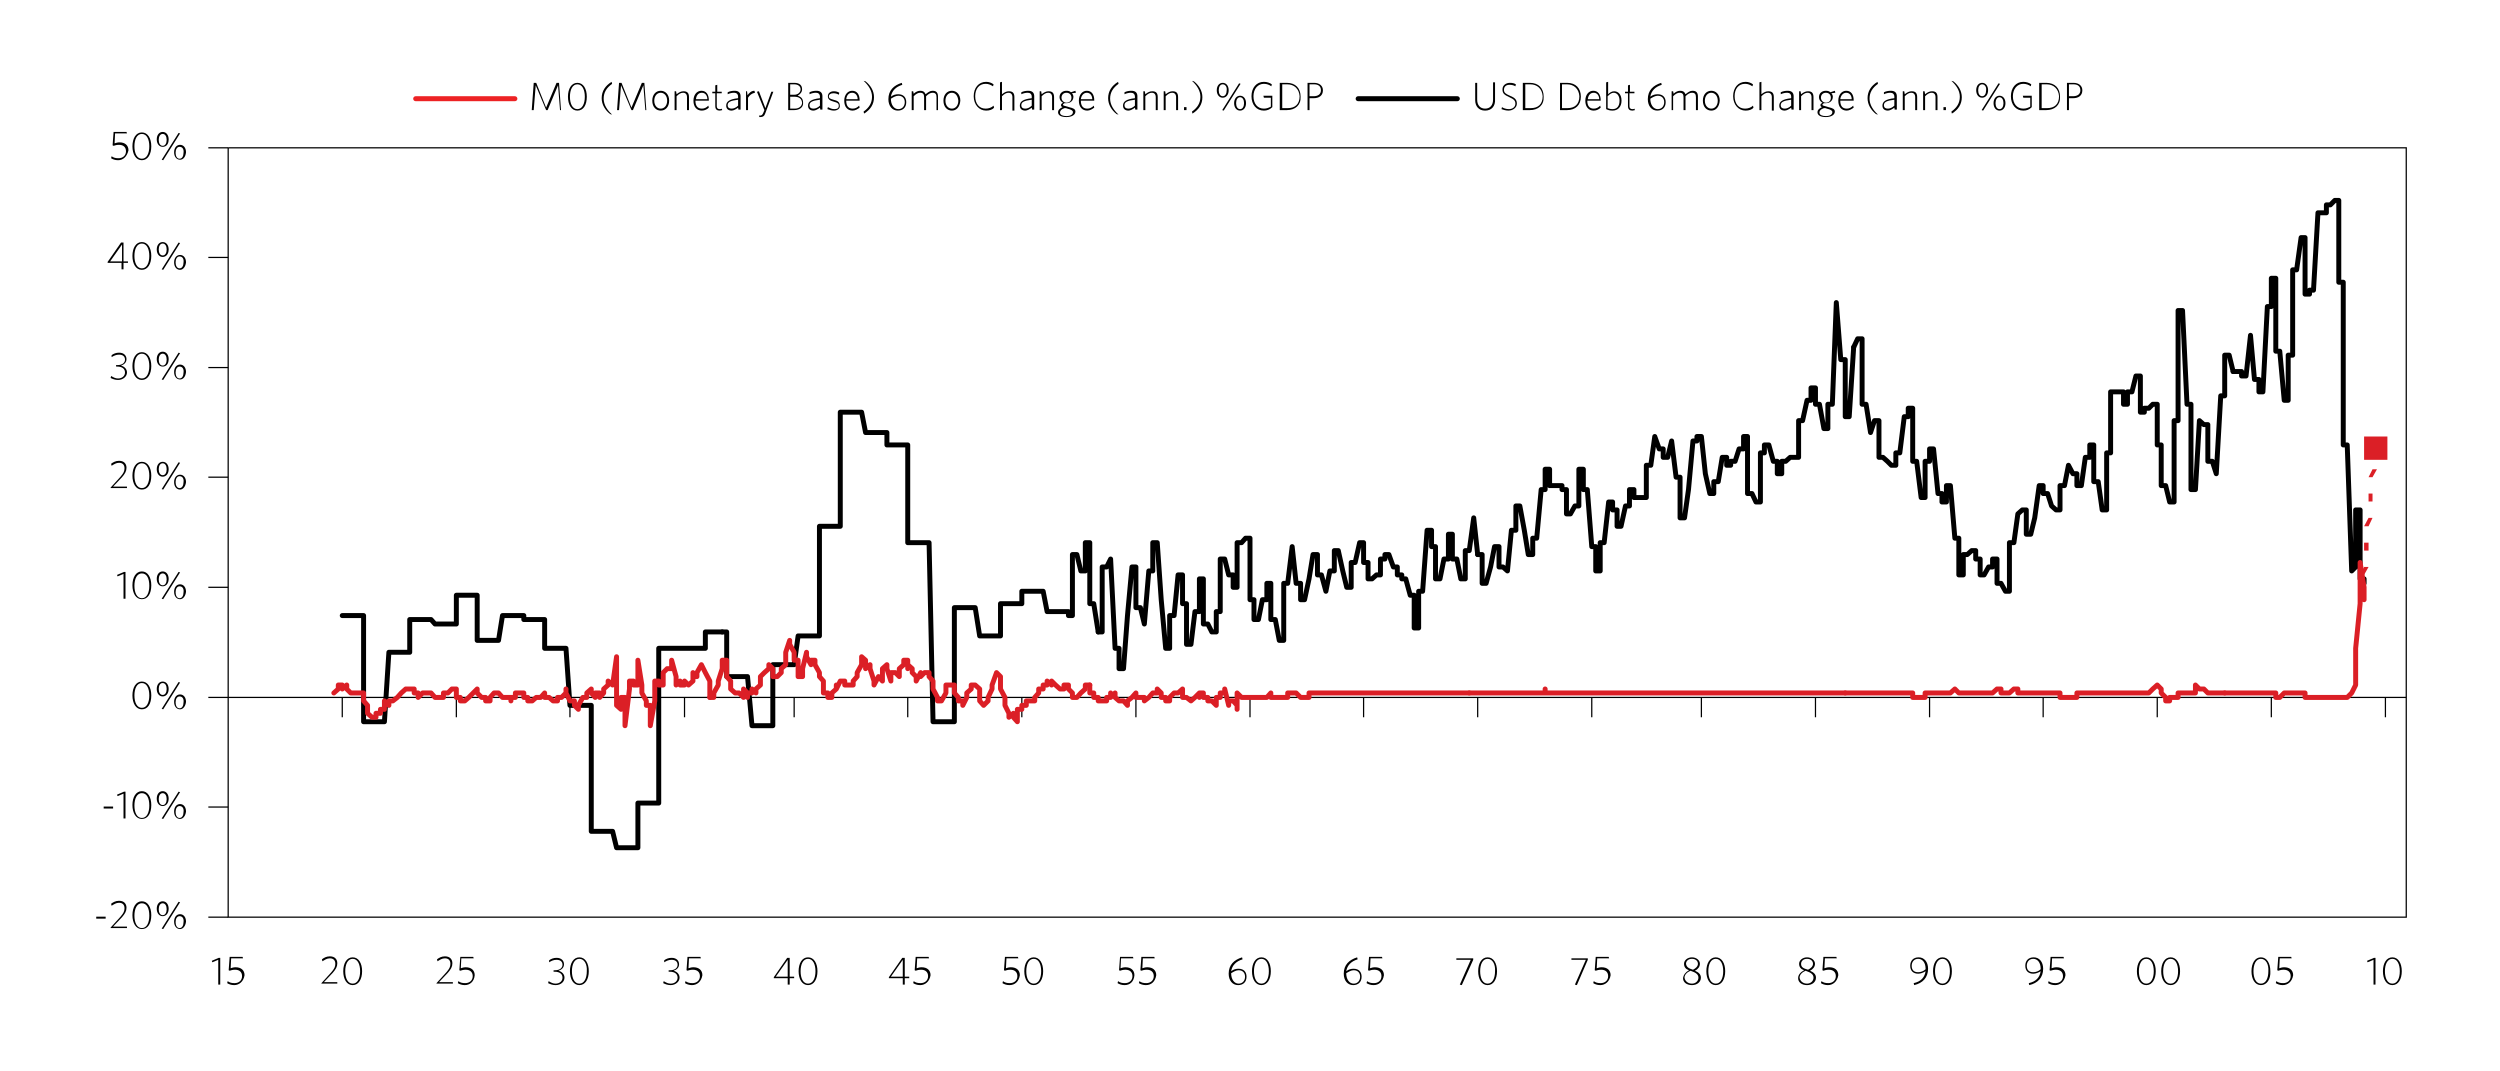 <?xml version="1.0" encoding="utf-8"?>
<!-- Generator: Adobe Illustrator 24.1.2, SVG Export Plug-In . SVG Version: 6.00 Build 0)  -->
<svg version="1.1" id="Layer_1" xmlns="http://www.w3.org/2000/svg" xmlns:xlink="http://www.w3.org/1999/xlink" x="0px" y="0px"
	 viewBox="0 0 504 216" style="enable-background:new 0 0 504 216;" xml:space="preserve">
<style type="text/css">
	.st0{fill:none;stroke:#ED2224;stroke-linecap:round;stroke-linejoin:round;stroke-miterlimit:10;}
	.st1{fill:none;stroke:#000000;stroke-linecap:round;stroke-linejoin:round;stroke-miterlimit:10;}
	.st2{fill:none;stroke:#000000;stroke-width:0.25;stroke-miterlimit:10;}
	.st3{fill:#DB1F26;}
	.st4{fill-rule:evenodd;clip-rule:evenodd;fill:#DB1F26;}
	.st5{fill:none;stroke:#DB1F26;stroke-linecap:round;stroke-linejoin:round;stroke-miterlimit:10;}
</style>
<g>
	<g>
		<g>
			<line class="st0" x1="83.8" y1="19.9" x2="103.8" y2="19.9"/>
			<g>
				<path d="M112.9,22.2l-0.4-5l-2.1,5h-0.3l-2.1-5l-0.4,5h-0.4l0.4-5.5h0.5l2,5l2.1-5h0.5l0.4,5.5H112.9z"/>
				<path d="M116.4,22.3c-1.2,0-1.9-1.2-1.9-2.8c0-1.6,0.7-2.8,1.9-2.8s1.9,1.2,1.9,2.8C118.3,21.2,117.6,22.3,116.4,22.3z
					 M116.4,17c-1,0-1.5,1.1-1.5,2.5c0,1.4,0.5,2.5,1.5,2.5c1,0,1.5-1.1,1.5-2.5C117.9,18.1,117.4,17,116.4,17z"/>
				<path d="M123,23c-1-0.8-1.7-1.9-1.7-3.2c0-1.4,0.7-2.5,2-3.3l0.1,0.4c-1.1,0.8-1.7,1.7-1.7,3c0,1.2,0.7,2.3,1.7,3.2L123,23z"/>
				<path d="M130.1,22.2l-0.4-5l-2.1,5h-0.3l-2.1-5l-0.4,5h-0.4l0.4-5.5h0.5l2,5l2.1-5h0.5l0.4,5.5H130.1z"/>
				<path d="M133.2,22.3c-0.9,0-1.7-0.7-1.7-2c0-1.2,0.7-2,1.7-2c0.9,0,1.7,0.7,1.7,2C134.9,21.6,134.1,22.3,133.2,22.3z
					 M133.2,18.7c-0.7,0-1.3,0.6-1.3,1.6c0,1,0.6,1.6,1.3,1.6c0.7,0,1.3-0.6,1.3-1.6C134.5,19.3,133.9,18.7,133.2,18.7z"/>
				<path d="M138.5,22.2v-2.6c0-0.6-0.3-0.9-0.8-0.9c-0.4,0-0.8,0.2-1.3,0.7v2.8H136v-3.8h0.3l0.1,0.6c0.5-0.4,0.9-0.6,1.4-0.6
					c0.8,0,1.1,0.4,1.1,1.2v2.6H138.5z"/>
				<path d="M141.5,22.3c-1,0-1.7-0.7-1.7-2c0-1.2,0.7-2,1.6-2c1,0,1.5,0.8,1.5,1.9v0.1h-2.7c0,1,0.4,1.6,1.3,1.6
					c0.5,0,0.9-0.2,1.3-0.6l0.1,0.4C142.6,22,142.1,22.3,141.5,22.3z M140.3,20h2.3c0-0.7-0.4-1.3-1.1-1.3
					C140.8,18.7,140.4,19.2,140.3,20z"/>
				<path d="M145.1,22.3c-0.5,0-0.9-0.2-0.9-0.9v-2.6h-0.6v-0.3h0.6v-1.3l0.4-0.1v1.4h0.9l0,0.3h-1v2.6c0,0.4,0.2,0.6,0.6,0.6
					c0.1,0,0.3,0,0.4-0.1l0.1,0.3C145.5,22.2,145.3,22.3,145.1,22.3z"/>
				<path d="M148.9,22.2l-0.1-0.5c-0.4,0.3-0.9,0.6-1.3,0.6c-0.6,0-1.1-0.3-1.1-1c0-0.8,0.6-1.3,2.4-1.5v-0.3c0-0.5-0.3-0.8-0.8-0.8
					c-0.4,0-0.9,0.1-1.3,0.3l0-0.4c0.4-0.2,0.9-0.3,1.4-0.3c0.8,0,1.2,0.4,1.2,1.1v2.7H148.9z M148.8,20.1c-1.6,0.2-2.1,0.5-2.1,1.1
					c0,0.5,0.3,0.7,0.8,0.7c0.4,0,0.9-0.2,1.3-0.6V20.1z"/>
				<path d="M150.8,19.7v2.5h-0.4v-3.8h0.2l0.1,0.8c0.3-0.4,0.7-0.9,1.4-0.9l0.1,0.4C151.6,18.8,151.1,19.2,150.8,19.7z"/>
				<path d="M154.3,22.8c-0.2,0.6-0.5,0.8-1,0.8c-0.1,0-0.1,0-0.2,0l-0.1-0.3c0.1,0,0.1,0,0.2,0c0.3,0,0.5-0.1,0.7-0.6l0.2-0.5
					l-1.5-3.7l0.4-0.1l1.3,3.4l1.2-3.3h0.4L154.3,22.8z"/>
				<path d="M160.1,22.2h-1.2v-5.5h1.2c1.1,0,1.6,0.5,1.6,1.3c0,0.6-0.4,1-0.9,1.3c0.7,0.2,1.1,0.6,1.1,1.4
					C162,21.6,161.2,22.2,160.1,22.2z M160.1,17h-0.8v2.1h0.8c0.8,0,1.3-0.5,1.3-1.1C161.4,17.4,160.9,17,160.1,17z M160.1,19.5
					h-0.8v2.4h0.9c0.9,0,1.5-0.5,1.5-1.2C161.6,19.8,161,19.5,160.1,19.5z"/>
				<path d="M165.4,22.2l-0.1-0.5c-0.4,0.3-0.9,0.6-1.3,0.6c-0.6,0-1.1-0.3-1.1-1c0-0.8,0.6-1.3,2.4-1.5v-0.3c0-0.5-0.3-0.8-0.8-0.8
					c-0.4,0-0.9,0.1-1.3,0.3l0-0.4c0.4-0.2,0.9-0.3,1.4-0.3c0.8,0,1.2,0.4,1.2,1.1v2.7H165.4z M165.3,20.1c-1.6,0.2-2.1,0.5-2.1,1.1
					c0,0.5,0.3,0.7,0.8,0.7c0.4,0,0.9-0.2,1.3-0.6V20.1z"/>
				<path d="M168.1,22.3c-0.5,0-1-0.2-1.3-0.3l0.1-0.4c0.4,0.2,0.8,0.4,1.3,0.4c0.6,0,0.9-0.2,0.9-0.7c0-0.4-0.2-0.6-1-0.8
					c-0.8-0.2-1.2-0.5-1.2-1.1s0.5-1,1.2-1c0.4,0,0.8,0.1,1.1,0.3l-0.1,0.4c-0.3-0.2-0.7-0.3-1.1-0.3c-0.6,0-0.9,0.3-0.9,0.6
					c0,0.4,0.2,0.5,0.9,0.7c0.9,0.2,1.3,0.5,1.3,1.2C169.4,21.9,168.8,22.3,168.1,22.3z"/>
				<path d="M171.9,22.3c-1,0-1.7-0.7-1.7-2c0-1.2,0.7-2,1.6-2c1,0,1.5,0.8,1.5,1.9v0.1h-2.7c0,1,0.4,1.6,1.3,1.6
					c0.5,0,0.9-0.2,1.3-0.6l0.1,0.4C172.9,22,172.4,22.3,171.9,22.3z M170.6,20h2.3c0-0.7-0.4-1.3-1.1-1.3
					C171.1,18.7,170.7,19.2,170.6,20z"/>
				<path d="M174.5,16.4c1,0.8,1.7,1.9,1.7,3.2c0,1.4-0.7,2.5-2,3.3l-0.1-0.4c1.1-0.8,1.7-1.7,1.7-3c0-1.2-0.7-2.3-1.7-3.2
					L174.5,16.4z"/>
				<path d="M179.6,19.5c0.5-0.4,1-0.5,1.5-0.5c1,0,1.6,0.6,1.6,1.6c0,1.1-0.7,1.7-1.7,1.7c-1.1,0-1.9-0.9-1.9-2.3
					c0-1.8,1.1-2.8,2.7-3.3l0.1,0.4C180.6,17.5,179.8,18.3,179.6,19.5z M179.6,19.9L179.6,19.9c0,1.2,0.6,2.1,1.5,2.1
					c0.8,0,1.3-0.6,1.3-1.4c0-0.7-0.4-1.3-1.3-1.3C180.6,19.3,180.1,19.6,179.6,19.9z"/>
				<path d="M188.8,22.2v-2.6c0-0.6-0.2-0.9-0.8-0.9c-0.4,0-0.8,0.2-1.3,0.7v2.8h-0.4v-2.6c0-0.6-0.2-0.9-0.8-0.9
					c-0.4,0-0.8,0.2-1.3,0.7v2.8h-0.4v-3.8h0.3l0.1,0.5c0.4-0.4,0.9-0.6,1.3-0.6c0.6,0,0.9,0.2,1.1,0.7c0.5-0.4,0.9-0.7,1.4-0.7
					c0.8,0,1.1,0.4,1.1,1.2v2.7H188.8z"/>
				<path d="M191.9,22.3c-0.9,0-1.7-0.7-1.7-2c0-1.2,0.7-2,1.7-2c0.9,0,1.7,0.7,1.7,2C193.5,21.6,192.8,22.3,191.9,22.3z
					 M191.9,18.7c-0.7,0-1.3,0.6-1.3,1.6c0,1,0.6,1.6,1.3,1.6c0.7,0,1.3-0.6,1.3-1.6C193.1,19.3,192.6,18.7,191.9,18.7z"/>
				<path d="M198.8,22.3c-1.4,0-2.5-1.2-2.5-2.9c0-1.7,1-2.9,2.5-2.9c0.6,0,1.1,0.2,1.5,0.5l-0.1,0.4c-0.5-0.3-0.9-0.5-1.5-0.5
					c-1.3,0-2.1,1-2.1,2.5c0,1.5,0.8,2.5,2.1,2.5c0.6,0,1.2-0.2,1.6-0.6l0.1,0.4C200.1,22.1,199.5,22.3,198.8,22.3z"/>
				<path d="M204.1,22.2v-2.6c0-0.6-0.3-0.9-0.8-0.9c-0.4,0-0.8,0.2-1.3,0.7v2.8h-0.4v-5.6l0.4-0.1V19c0.5-0.4,0.9-0.6,1.4-0.6
					c0.8,0,1.1,0.4,1.1,1.2v2.7H204.1z"/>
				<path d="M208.1,22.2l-0.1-0.5c-0.4,0.3-0.9,0.6-1.3,0.6c-0.6,0-1.1-0.3-1.1-1c0-0.8,0.6-1.3,2.4-1.5v-0.3c0-0.5-0.3-0.8-0.8-0.8
					c-0.4,0-0.9,0.1-1.3,0.3l0-0.4c0.4-0.2,0.9-0.3,1.4-0.3c0.8,0,1.2,0.4,1.2,1.1v2.7H208.1z M208,20.1c-1.6,0.2-2.1,0.5-2.1,1.1
					c0,0.5,0.3,0.7,0.8,0.7c0.4,0,0.9-0.2,1.3-0.6V20.1z"/>
				<path d="M212.1,22.2v-2.6c0-0.6-0.3-0.9-0.8-0.9c-0.4,0-0.8,0.2-1.3,0.7v2.8h-0.4v-3.8h0.3L210,19c0.5-0.4,0.9-0.6,1.4-0.6
					c0.8,0,1.1,0.4,1.1,1.2v2.6H212.1z"/>
				<path d="M215,23.6c-1,0-1.7-0.3-1.7-1c0-0.4,0.3-0.7,0.9-1c-0.2-0.1-0.3-0.2-0.3-0.4c0-0.2,0.1-0.3,0.4-0.5
					c-0.4-0.2-0.7-0.6-0.7-1.1c0-0.8,0.6-1.3,1.4-1.3c0.4,0,0.7,0.1,0.9,0.3l0.9-0.3l0.1,0.4l-0.8,0.1c0.2,0.2,0.3,0.5,0.3,0.7
					c0,0.8-0.6,1.3-1.4,1.3c-0.1,0-0.2,0-0.4,0c-0.2,0.1-0.3,0.2-0.3,0.3c0,0.2,0.2,0.2,0.9,0.4l0.3,0.1c0.9,0.2,1.3,0.4,1.3,0.9
					C216.8,23.2,216,23.6,215,23.6z M214.6,21.8c-0.6,0.2-0.9,0.5-0.9,0.9c0,0.5,0.6,0.7,1.3,0.7c0.8,0,1.3-0.3,1.3-0.8
					c0-0.3-0.3-0.5-1.1-0.7l-0.3-0.1C214.9,21.8,214.7,21.8,214.6,21.8z M215,18.7c-0.6,0-1,0.4-1,1c0,0.5,0.4,1,1,1
					c0.6,0,1-0.4,1-1C216,19.1,215.6,18.7,215,18.7z"/>
				<path d="M219.2,22.3c-1,0-1.7-0.7-1.7-2c0-1.2,0.7-2,1.6-2c1,0,1.5,0.8,1.5,1.9v0.1h-2.7c0,1,0.4,1.6,1.3,1.6
					c0.5,0,0.9-0.2,1.3-0.6l0.1,0.4C220.2,22,219.7,22.3,219.2,22.3z M217.9,20h2.3c0-0.7-0.4-1.3-1.1-1.3
					C218.5,18.7,218,19.2,217.9,20z"/>
				<path d="M225.1,23c-1-0.8-1.7-1.9-1.7-3.2c0-1.4,0.7-2.5,2-3.3l0.1,0.4c-1.1,0.8-1.7,1.7-1.7,3c0,1.2,0.7,2.3,1.7,3.2L225.1,23z
					"/>
				<path d="M228.9,22.2l-0.1-0.5c-0.4,0.3-0.9,0.6-1.3,0.6c-0.6,0-1.1-0.3-1.1-1c0-0.8,0.6-1.3,2.4-1.5v-0.3c0-0.5-0.3-0.8-0.8-0.8
					c-0.4,0-0.9,0.1-1.3,0.3l0-0.4c0.4-0.2,0.9-0.3,1.4-0.3c0.8,0,1.2,0.4,1.2,1.1v2.7H228.9z M228.8,20.1c-1.6,0.2-2.1,0.5-2.1,1.1
					c0,0.5,0.3,0.7,0.8,0.7c0.4,0,0.9-0.2,1.3-0.6V20.1z"/>
				<path d="M233,22.2v-2.6c0-0.6-0.3-0.9-0.8-0.9c-0.4,0-0.8,0.2-1.3,0.7v2.8h-0.4v-3.8h0.3l0.1,0.6c0.5-0.4,0.9-0.6,1.4-0.6
					c0.8,0,1.1,0.4,1.1,1.2v2.6H233z"/>
				<path d="M237.1,22.2v-2.6c0-0.6-0.3-0.9-0.8-0.9c-0.4,0-0.8,0.2-1.3,0.7v2.8h-0.4v-3.8h0.3L235,19c0.5-0.4,0.9-0.6,1.4-0.6
					c0.8,0,1.1,0.4,1.1,1.2v2.6H237.1z"/>
				<path d="M238.7,22.2v-0.6h0.5v0.6H238.7z"/>
				<path d="M240.7,16.4c1,0.8,1.7,1.9,1.7,3.2c0,1.4-0.7,2.5-2,3.3l-0.1-0.4c1.1-0.8,1.7-1.7,1.7-3c0-1.2-0.7-2.3-1.7-3.2
					L240.7,16.4z"/>
				<path d="M246.5,19.7c-0.7,0-1.2-0.6-1.2-1.5c0-0.9,0.5-1.5,1.2-1.5c0.7,0,1.2,0.6,1.2,1.5C247.7,19.1,247.2,19.7,246.5,19.7z
					 M246.5,17c-0.5,0-0.8,0.5-0.8,1.2c0,0.7,0.3,1.2,0.8,1.2c0.5,0,0.8-0.5,0.8-1.2C247.4,17.5,247,17,246.5,17z M246.4,22.2
					l1.7-2.7l1.7-2.7l0.3,0.1l-1.7,2.7l-1.7,2.7L246.4,22.2z M250,22.3c-0.7,0-1.2-0.6-1.2-1.5c0-0.9,0.5-1.5,1.2-1.5
					c0.7,0,1.2,0.6,1.2,1.5C251.2,21.7,250.7,22.3,250,22.3z M250,19.6c-0.5,0-0.8,0.5-0.8,1.2c0,0.7,0.3,1.2,0.8,1.2
					c0.5,0,0.8-0.5,0.8-1.2C250.8,20.1,250.5,19.6,250,19.6z"/>
				<path d="M254.8,22.3c-1.5,0-2.5-1.2-2.5-2.9s1-2.9,2.5-2.9c0.6,0,1.2,0.2,1.6,0.5l-0.1,0.4c-0.4-0.3-0.9-0.5-1.5-0.5
					c-1.2,0-2.1,1-2.1,2.5c0,1.5,0.8,2.5,2.1,2.5c0.6,0,1-0.2,1.4-0.4v-1.8h-1.4l-0.1-0.4h1.8v2.3C256,22.1,255.4,22.3,254.8,22.3z"
					/>
				<path d="M259.4,22.2H258v-5.5h1.4c1.8,0,2.8,1.1,2.8,2.8C262.3,21.2,261.1,22.2,259.4,22.2z M259.5,17h-1v4.8h1.1
					c1.5,0,2.4-0.8,2.4-2.4C261.9,17.9,260.9,17,259.5,17z"/>
				<path d="M264.8,19.8H264v2.4h-0.4v-5.5h1.3c1.1,0,1.8,0.6,1.8,1.5C266.7,19.3,265.9,19.8,264.8,19.8z M264.9,17H264v2.4h0.8
					c0.9,0,1.5-0.4,1.5-1.2C266.3,17.4,265.8,17,264.9,17z"/>
			</g>
		</g>
		<g>
			<line class="st1" x1="273.8" y1="19.9" x2="293.8" y2="19.9"/>
			<g>
				<path d="M299.4,22.3c-1.3,0-2-0.9-2-2.1v-3.5h0.4v3.4c0,1.1,0.6,1.8,1.6,1.8c1,0,1.6-0.7,1.6-1.8v-3.5h0.4v3.4
					C301.5,21.4,300.7,22.3,299.4,22.3z"/>
				<path d="M304.1,22.3c-0.6,0-1.1-0.2-1.4-0.3l0.1-0.4c0.3,0.2,0.8,0.4,1.4,0.4c0.7,0,1.3-0.4,1.3-1.1c0-0.6-0.3-0.9-1.2-1.3
					c-1.1-0.5-1.4-0.8-1.4-1.6c0-0.8,0.7-1.3,1.5-1.3c0.5,0,0.9,0.1,1.2,0.3l-0.1,0.4c-0.3-0.2-0.7-0.3-1.2-0.3
					c-0.7,0-1.1,0.4-1.1,1c0,0.6,0.3,0.8,1.2,1.2c1,0.4,1.4,0.8,1.4,1.6C305.8,21.7,305,22.3,304.1,22.3z"/>
				<path d="M308.4,22.2H307v-5.5h1.4c1.8,0,2.8,1.1,2.8,2.8C311.3,21.2,310.1,22.2,308.4,22.2z M308.5,17h-1v4.8h1.1
					c1.5,0,2.4-0.8,2.4-2.4C310.9,17.9,309.9,17,308.5,17z"/>
				<path d="M315.9,22.2h-1.4v-5.5h1.4c1.8,0,2.8,1.1,2.8,2.8C318.7,21.2,317.6,22.2,315.9,22.2z M315.9,17h-1v4.8h1.1
					c1.5,0,2.4-0.8,2.4-2.4C318.3,17.9,317.3,17,315.9,17z"/>
				<path d="M321.3,22.3c-1,0-1.7-0.7-1.7-2c0-1.2,0.7-2,1.6-2c1,0,1.5,0.8,1.5,1.9v0.1h-2.7c0,1,0.4,1.6,1.3,1.6
					c0.5,0,0.9-0.2,1.3-0.6l0.1,0.4C322.4,22,321.9,22.3,321.3,22.3z M320.1,20h2.3c0-0.7-0.4-1.3-1.1-1.3
					C320.6,18.7,320.2,19.2,320.1,20z"/>
				<path d="M325.1,22.3c-0.5,0-0.9-0.1-1.3-0.3v-5.4l0.4-0.1V19c0.3-0.3,0.7-0.6,1.2-0.6c0.8,0,1.5,0.6,1.5,1.9
					C326.9,21.6,326.1,22.3,325.1,22.3z M325.3,18.7c-0.4,0-0.8,0.3-1.2,0.7v2.4c0.2,0.1,0.6,0.2,1,0.2c0.8,0,1.4-0.5,1.4-1.7
					C326.5,19.3,326,18.7,325.3,18.7z"/>
				<path d="M329.1,22.3c-0.5,0-0.9-0.2-0.9-0.9v-2.6h-0.6v-0.3h0.6v-1.3l0.4-0.1v1.4h0.9l0,0.3h-1v2.6c0,0.4,0.2,0.6,0.6,0.6
					c0.1,0,0.3,0,0.4-0.1l0.1,0.3C329.5,22.2,329.3,22.3,329.1,22.3z"/>
				<path d="M332.7,19.5c0.5-0.4,1-0.5,1.5-0.5c1,0,1.6,0.6,1.6,1.6c0,1.1-0.7,1.7-1.7,1.7c-1.1,0-1.9-0.9-1.9-2.3
					c0-1.8,1.1-2.8,2.7-3.3l0.1,0.4C333.7,17.5,332.9,18.3,332.7,19.5z M332.7,19.9L332.7,19.9c0,1.2,0.6,2.1,1.5,2.1
					c0.8,0,1.3-0.6,1.3-1.4c0-0.7-0.4-1.3-1.3-1.3C333.7,19.3,333.2,19.6,332.7,19.9z"/>
				<path d="M341.9,22.2v-2.6c0-0.6-0.2-0.9-0.8-0.9c-0.4,0-0.8,0.2-1.3,0.7v2.8h-0.4v-2.6c0-0.6-0.2-0.9-0.8-0.9
					c-0.4,0-0.8,0.2-1.3,0.7v2.8H337v-3.8h0.3l0.1,0.5c0.4-0.4,0.9-0.6,1.3-0.6c0.6,0,0.9,0.2,1.1,0.7c0.5-0.4,0.9-0.7,1.4-0.7
					c0.8,0,1.1,0.4,1.1,1.2v2.7H341.9z"/>
				<path d="M345,22.3c-0.9,0-1.7-0.7-1.7-2c0-1.2,0.7-2,1.7-2c0.9,0,1.7,0.7,1.7,2C346.6,21.6,345.9,22.3,345,22.3z M345,18.7
					c-0.7,0-1.3,0.6-1.3,1.6c0,1,0.6,1.6,1.3,1.6c0.7,0,1.3-0.6,1.3-1.6C346.3,19.3,345.7,18.7,345,18.7z"/>
				<path d="M351.9,22.3c-1.4,0-2.5-1.2-2.5-2.9c0-1.7,1-2.9,2.5-2.9c0.6,0,1.1,0.2,1.5,0.5l-0.1,0.4c-0.5-0.3-0.9-0.5-1.5-0.5
					c-1.3,0-2.1,1-2.1,2.5c0,1.5,0.8,2.5,2.1,2.5c0.6,0,1.2-0.2,1.6-0.6l0.1,0.4C353.2,22.1,352.6,22.3,351.9,22.3z"/>
				<path d="M357.2,22.2v-2.6c0-0.6-0.3-0.9-0.8-0.9c-0.4,0-0.8,0.2-1.3,0.7v2.8h-0.4v-5.6l0.4-0.1V19c0.5-0.4,0.9-0.6,1.4-0.6
					c0.8,0,1.1,0.4,1.1,1.2v2.7H357.2z"/>
				<path d="M361.2,22.2l-0.1-0.5c-0.4,0.3-0.9,0.6-1.3,0.6c-0.6,0-1.1-0.3-1.1-1c0-0.8,0.6-1.3,2.4-1.5v-0.3c0-0.5-0.3-0.8-0.8-0.8
					c-0.4,0-0.9,0.1-1.3,0.3l0-0.4c0.4-0.2,0.9-0.3,1.4-0.3c0.8,0,1.2,0.4,1.2,1.1v2.7H361.2z M361.1,20.1c-1.6,0.2-2.1,0.5-2.1,1.1
					c0,0.5,0.3,0.7,0.8,0.7c0.4,0,0.9-0.2,1.3-0.6V20.1z"/>
				<path d="M365.2,22.2v-2.6c0-0.6-0.3-0.9-0.8-0.9c-0.4,0-0.8,0.2-1.3,0.7v2.8h-0.4v-3.8h0.3l0.1,0.6c0.5-0.4,0.9-0.6,1.4-0.6
					c0.8,0,1.1,0.4,1.1,1.2v2.6H365.2z"/>
				<path d="M368.1,23.6c-1,0-1.7-0.3-1.7-1c0-0.4,0.3-0.7,0.9-1c-0.2-0.1-0.3-0.2-0.3-0.4c0-0.2,0.1-0.3,0.4-0.5
					c-0.4-0.2-0.7-0.6-0.7-1.1c0-0.8,0.6-1.3,1.4-1.3c0.4,0,0.7,0.1,0.9,0.3l0.9-0.3l0.1,0.4l-0.8,0.1c0.2,0.2,0.3,0.5,0.3,0.7
					c0,0.8-0.6,1.3-1.4,1.3c-0.1,0-0.2,0-0.4,0c-0.2,0.1-0.3,0.2-0.3,0.3c0,0.2,0.2,0.2,0.9,0.4l0.3,0.1c0.9,0.2,1.3,0.4,1.3,0.9
					C369.9,23.2,369.1,23.6,368.1,23.6z M367.7,21.8c-0.6,0.2-0.9,0.5-0.9,0.9c0,0.5,0.6,0.7,1.3,0.7c0.8,0,1.3-0.3,1.3-0.8
					c0-0.3-0.3-0.5-1.1-0.7l-0.3-0.1C368,21.8,367.8,21.8,367.7,21.8z M368.1,18.7c-0.6,0-1,0.4-1,1c0,0.5,0.4,1,1,1
					c0.6,0,1-0.4,1-1C369.1,19.1,368.7,18.7,368.1,18.7z"/>
				<path d="M372.3,22.3c-1,0-1.7-0.7-1.7-2c0-1.2,0.7-2,1.6-2c1,0,1.5,0.8,1.5,1.9v0.1H371c0,1,0.4,1.6,1.3,1.6
					c0.5,0,0.9-0.2,1.3-0.6l0.1,0.4C373.3,22,372.8,22.3,372.3,22.3z M371,20h2.3c0-0.7-0.4-1.3-1.1-1.3
					C371.6,18.7,371.1,19.2,371,20z"/>
				<path d="M378.2,23c-1-0.8-1.7-1.9-1.7-3.2c0-1.4,0.7-2.5,2-3.3l0.1,0.4c-1.1,0.8-1.7,1.7-1.7,3c0,1.2,0.7,2.3,1.7,3.2L378.2,23z
					"/>
				<path d="M382,22.2l-0.1-0.5c-0.4,0.3-0.9,0.6-1.3,0.6c-0.6,0-1.1-0.3-1.1-1c0-0.8,0.6-1.3,2.4-1.5v-0.3c0-0.5-0.3-0.8-0.8-0.8
					c-0.4,0-0.9,0.1-1.3,0.3l0-0.4c0.4-0.2,0.9-0.3,1.4-0.3c0.8,0,1.2,0.4,1.2,1.1v2.7H382z M381.9,20.1c-1.6,0.2-2.1,0.5-2.1,1.1
					c0,0.5,0.3,0.7,0.8,0.7c0.4,0,0.9-0.2,1.3-0.6V20.1z"/>
				<path d="M386.1,22.2v-2.6c0-0.6-0.3-0.9-0.8-0.9c-0.4,0-0.8,0.2-1.3,0.7v2.8h-0.4v-3.8h0.3l0.1,0.6c0.5-0.4,0.9-0.6,1.4-0.6
					c0.8,0,1.1,0.4,1.1,1.2v2.6H386.1z"/>
				<path d="M390.2,22.2v-2.6c0-0.6-0.3-0.9-0.8-0.9c-0.4,0-0.8,0.2-1.3,0.7v2.8h-0.4v-3.8h0.3l0.1,0.6c0.5-0.4,0.9-0.6,1.4-0.6
					c0.8,0,1.1,0.4,1.1,1.2v2.6H390.2z"/>
				<path d="M391.8,22.2v-0.6h0.5v0.6H391.8z"/>
				<path d="M393.8,16.4c1,0.8,1.7,1.9,1.7,3.2c0,1.4-0.7,2.5-2,3.3l-0.1-0.4c1.1-0.8,1.7-1.7,1.7-3c0-1.2-0.7-2.3-1.7-3.2
					L393.8,16.4z"/>
				<path d="M399.6,19.7c-0.7,0-1.2-0.6-1.2-1.5c0-0.9,0.5-1.5,1.2-1.5c0.7,0,1.2,0.6,1.2,1.5C400.8,19.1,400.3,19.7,399.6,19.7z
					 M399.6,17c-0.5,0-0.8,0.5-0.8,1.2c0,0.7,0.3,1.2,0.8,1.2c0.5,0,0.8-0.5,0.8-1.2C400.5,17.5,400.1,17,399.6,17z M399.5,22.2
					l1.7-2.7l1.7-2.7l0.3,0.1l-1.7,2.7l-1.7,2.7L399.5,22.2z M403.1,22.3c-0.7,0-1.2-0.6-1.2-1.5c0-0.9,0.5-1.5,1.2-1.5
					c0.7,0,1.2,0.6,1.2,1.5C404.3,21.7,403.8,22.3,403.1,22.3z M403.1,19.6c-0.5,0-0.8,0.5-0.8,1.2c0,0.7,0.3,1.2,0.8,1.2
					c0.5,0,0.8-0.5,0.8-1.2C403.9,20.1,403.6,19.6,403.1,19.6z"/>
				<path d="M407.9,22.3c-1.5,0-2.5-1.2-2.5-2.9s1-2.9,2.5-2.9c0.6,0,1.2,0.2,1.6,0.5l-0.1,0.4c-0.4-0.3-0.9-0.5-1.5-0.5
					c-1.2,0-2.1,1-2.1,2.5c0,1.5,0.8,2.5,2.1,2.5c0.6,0,1-0.2,1.4-0.4v-1.8h-1.4l-0.1-0.4h1.8v2.3C409.1,22.1,408.6,22.3,407.9,22.3
					z"/>
				<path d="M412.5,22.2h-1.4v-5.5h1.4c1.8,0,2.8,1.1,2.8,2.8C415.4,21.2,414.2,22.2,412.5,22.2z M412.6,17h-1v4.8h1.1
					c1.5,0,2.4-0.8,2.4-2.4C415,17.9,414,17,412.6,17z"/>
				<path d="M417.9,19.8h-0.8v2.4h-0.4v-5.5h1.3c1.1,0,1.8,0.6,1.8,1.5C419.8,19.3,419,19.8,417.9,19.8z M418,17h-0.9v2.4h0.8
					c0.9,0,1.5-0.4,1.5-1.2C419.4,17.4,418.9,17,418,17z"/>
			</g>
		</g>
	</g>
	<g>
		<g>
			<line class="st2" x1="42" y1="184.9" x2="46" y2="184.9"/>
			<line class="st2" x1="42" y1="162.7" x2="46" y2="162.7"/>
			<line class="st2" x1="42" y1="140.6" x2="46" y2="140.6"/>
			<line class="st2" x1="42" y1="118.4" x2="46" y2="118.4"/>
			<line class="st2" x1="42" y1="96.2" x2="46" y2="96.2"/>
			<line class="st2" x1="42" y1="74.1" x2="46" y2="74.1"/>
			<line class="st2" x1="42" y1="51.9" x2="46" y2="51.9"/>
			<line class="st2" x1="42" y1="29.8" x2="46" y2="29.8"/>
		</g>
		<line class="st2" x1="46" y1="140.6" x2="485.1" y2="140.6"/>
		<g>
			<line class="st2" x1="69" y1="144.6" x2="69" y2="140.6"/>
			<line class="st2" x1="92" y1="144.6" x2="92" y2="140.6"/>
			<line class="st2" x1="114.9" y1="144.6" x2="114.9" y2="140.6"/>
			<line class="st2" x1="138" y1="144.6" x2="138" y2="140.6"/>
			<line class="st2" x1="160.1" y1="144.6" x2="160.1" y2="140.6"/>
			<line class="st2" x1="183" y1="144.6" x2="183" y2="140.6"/>
			<line class="st2" x1="206" y1="144.6" x2="206" y2="140.6"/>
			<line class="st2" x1="229" y1="144.6" x2="229" y2="140.6"/>
			<line class="st2" x1="252" y1="144.6" x2="252" y2="140.6"/>
			<line class="st2" x1="274.9" y1="144.6" x2="274.9" y2="140.6"/>
			<line class="st2" x1="297.9" y1="144.6" x2="297.9" y2="140.6"/>
			<line class="st2" x1="320.9" y1="144.6" x2="320.9" y2="140.6"/>
			<line class="st2" x1="343" y1="144.6" x2="343" y2="140.6"/>
			<line class="st2" x1="366" y1="144.6" x2="366" y2="140.6"/>
			<line class="st2" x1="389" y1="144.6" x2="389" y2="140.6"/>
			<line class="st2" x1="411.9" y1="144.6" x2="411.9" y2="140.6"/>
			<line class="st2" x1="434.9" y1="144.6" x2="434.9" y2="140.6"/>
			<line class="st2" x1="457.9" y1="144.6" x2="457.9" y2="140.6"/>
			<line class="st2" x1="480.9" y1="144.6" x2="480.9" y2="140.6"/>
		</g>
		<g>
			<polyline class="st1" points="69,124.1 69.9,124.1 70.7,124.1 71.6,124.1 72.4,124.1 73.3,124.1 73.3,145.5 74.1,145.5 75,145.5 
				75.8,145.5 76.7,145.5 77.5,145.5 78.4,131.5 79.2,131.5 80.1,131.5 80.9,131.5 81.8,131.5 82.6,131.5 82.6,124.9 83.5,124.9 
				84.3,124.9 85.2,124.9 86,124.9 86.9,124.9 87.7,125.8 88.6,125.8 89.4,125.8 90.3,125.8 91.1,125.8 92,125.8 92,120 92.8,120 
				93.7,120 94.5,120 95.4,120 96.2,120 96.2,129.1 97.1,129.1 97.9,129.1 98.8,129.1 99.6,129.1 100.5,129.1 101.3,124.1 
				102.2,124.1 103,124.1 103.9,124.1 104.7,124.1 105.6,124.1 105.6,124.9 106.4,124.9 107.3,124.9 108.1,124.9 109,124.9 
				109.8,124.9 109.8,130.7 110.7,130.7 111.5,130.7 112.4,130.7 113.2,130.7 114.1,130.7 114.9,142.2 115.8,142.2 116.6,142.2 
				117.5,142.2 118.3,142.2 119.2,142.2 119.2,167.6 120,167.6 120.9,167.6 121.7,167.6 122.6,167.6 123.5,167.6 124.3,170.9 
				125.2,170.9 126,170.9 126.9,170.9 127.7,170.9 128.6,170.9 128.6,161.9 129.4,161.9 130.3,161.9 131.1,161.9 132,161.9 
				132.8,161.9 132.8,130.7 133.7,130.7 134.5,130.7 135.4,130.7 136.3,130.7 137.1,130.7 138,130.7 138.8,130.7 139.7,130.7 
				140.5,130.7 141.4,130.7 142.2,130.7 142.2,127.4 143.1,127.4 143.9,127.4 144.8,127.4 145.6,127.4 			"/>
			<polyline class="st1" points="145.6,127.4 145.6,127.4 146.5,127.4 146.5,136.4 147.3,136.4 148.2,136.4 149,136.4 149.9,136.4 
				150.7,136.4 151.6,146.3 152.4,146.3 153.3,146.3 154.1,146.3 155,146.3 155.8,146.3 155.8,134 156.7,134 157.5,134 158.4,134 
				159.2,134 160.1,134 160.9,128.2 161.8,128.2 162.6,128.2 163.5,128.2 164.3,128.2 165.2,128.2 165.2,106.1 166,106.1 
				166.9,106.1 167.7,106.1 168.6,106.1 169.4,106.1 169.4,83.1 170.3,83.1 171.1,83.1 172,83.1 172.8,83.1 173.7,83.1 174.5,87.2 
				175.4,87.2 176.2,87.2 177.1,87.2 177.9,87.2 178.8,87.2 178.8,89.7 179.6,89.7 180.5,89.7 181.3,89.7 182.2,89.7 183,89.7 
				183,109.4 183.9,109.4 184.7,109.4 185.6,109.4 186.4,109.4 187.3,109.4 188.1,145.5 189,145.5 189.8,145.5 190.7,145.5 
				191.5,145.5 192.4,145.5 192.4,122.5 193.2,122.5 194.1,122.5 194.9,122.5 195.8,122.5 196.6,122.5 197.5,128.2 198.3,128.2 
				199.2,128.2 200,128.2 200.9,128.2 201.7,128.2 201.7,121.7 202.6,121.7 203.4,121.7 204.3,121.7 205.1,121.7 206,121.7 
				206,119.2 206.9,119.2 207.7,119.2 208.6,119.2 209.4,119.2 210.3,119.2 211.1,123.3 212,123.3 212.8,123.3 213.7,123.3 
				214.5,123.3 215.4,123.3 215.4,124.1 216.2,124.1 216.2,111.8 217.1,111.8 217.9,115.1 218.8,115.1 218.8,109.4 219.7,109.4 
				219.7,121.7 220.5,121.7 221.4,127.4 			"/>
			<polyline class="st1" points="221.4,127.4 222.2,127.4 222.2,114.3 223.1,114.3 223.9,112.7 224.8,130.7 225.6,130.7 
				225.6,134.8 226.5,134.8 227.3,124.1 228.2,114.3 229,114.3 229,122.5 229.9,122.5 230.7,125.8 231.6,115.1 232.4,115.1 
				232.4,109.4 233.3,109.4 234.1,120.9 235,130.7 235.8,130.7 235.8,124.1 236.7,124.1 237.5,115.9 238.4,115.9 238.4,121.7 
				239.2,121.7 239.2,129.9 240.1,129.9 240.9,123.3 241.8,123.3 241.8,116.7 242.6,116.7 242.6,125.8 243.5,125.8 244.3,127.4 
				245.2,127.4 245.2,123.3 246,123.3 246,112.7 246.9,112.7 247.7,115.9 248.6,115.9 248.6,118.4 249.4,118.4 249.4,109.4 
				250.3,109.4 251.1,108.5 252,108.5 252,120.9 252.8,120.9 252.8,124.9 253.7,124.9 254.5,120.9 255.4,120.9 255.4,117.6 
				256.2,117.6 256.2,124.9 257.1,124.9 257.9,129.1 258.8,129.1 258.8,117.6 259.6,117.6 260.5,110.2 261.3,117.6 262.2,117.6 
				262.2,120.9 263,120.9 263.9,116.7 264.7,111.8 265.6,111.8 265.6,115.9 266.4,115.9 267.3,119.2 268.1,115.1 269,115.1 269,111 
				269.8,111 270.7,115.1 271.5,118.4 272.4,118.4 272.4,113.4 273.2,113.4 274.1,109.4 274.9,109.4 274.9,113.4 275.8,113.4 
				275.8,116.7 276.6,116.7 277.5,115.9 278.3,115.9 278.3,112.7 279.2,112.7 279.2,111.8 280,111.8 280.9,114.3 281.7,114.3 
				281.7,115.9 282.6,115.9 282.6,116.7 283.4,116.7 284.3,120 285.1,120 285.1,126.6 286,126.6 286,119.2 286.8,119.2 287.7,106.9 
				288.6,106.9 288.6,110.2 289.4,110.2 289.4,116.7 290.3,116.7 291.1,112.7 292,112.7 292,107.7 292.8,107.7 292.8,112.7 
				293.7,112.7 294.5,116.7 295.4,116.7 295.4,111 296.2,111 297.1,104.4 297.9,111.8 			"/>
			<polyline class="st1" points="297.9,111.8 297.9,111.8 298.8,111.8 298.8,117.6 299.6,117.6 300.5,114.3 301.3,110.2 
				302.2,110.2 302.2,114.3 303,114.3 303.9,115.1 304.7,106.9 305.6,106.9 305.6,102 306.4,102 307.3,106.9 308.1,111.8 309,111.8 
				309,108.5 309.8,108.5 310.7,98.7 311.5,98.7 311.5,94.6 312.4,94.6 312.4,97.9 313.2,97.9 314.1,97.9 314.9,97.9 314.9,98.7 
				315.8,98.7 315.8,103.6 316.6,103.6 317.5,102 318.3,102 318.3,94.6 319.2,94.6 319.2,98.7 320,98.7 320.9,110.2 321.7,110.2 
				321.7,115.1 322.6,115.1 322.6,109.4 323.4,109.4 324.3,101.2 325.1,101.2 325.1,102.8 326,102.8 326,106.1 326.8,106.1 
				327.7,102 328.5,102 328.5,98.7 329.4,98.7 329.4,100.3 330.2,100.3 331.1,100.3 331.9,100.3 331.9,93.8 332.8,93.8 333.6,88 
				334.5,90.5 335.3,90.5 335.3,92.2 336.2,92.2 337,88.9 337.9,96.2 338.7,96.2 338.7,104.4 339.6,104.4 340.4,98.7 341.3,88.9 
				342.1,88.9 342.1,88 343,88 343.8,95.5 344.7,99.5 345.5,99.5 345.5,97.1 346.4,97.1 347.2,92.2 348.1,92.2 348.1,93.8 
				348.9,93.8 348.9,93 349.8,93 350.6,90.5 351.5,90.5 351.5,88 352.3,88 352.3,99.5 353.2,99.5 354,101.2 354.9,101.2 354.9,91.3 
				355.7,91.3 355.7,89.7 356.6,89.7 357.5,93 358.3,93 358.3,95.5 359.2,95.5 359.2,93 360,93 360.9,92.2 361.7,92.2 362.6,92.2 
				362.6,84.8 363.4,84.8 364.3,80.7 365.1,80.7 365.1,78.2 366,78.2 366,81.5 366.8,81.5 367.7,86.4 368.5,86.4 368.5,81.5 
				369.4,81.5 370.2,61 371.1,72.5 372,72.5 372,84 372.8,84 373.7,70 			"/>
			<polyline class="st1" points="373.7,70 374.5,68.3 375.4,68.3 375.4,81.5 376.2,81.5 377.1,87.2 377.9,84.8 378.8,84.8 
				378.8,92.2 379.6,92.2 380.5,93 381.3,93.8 382.2,93.8 382.2,91.3 383,91.3 383.9,84 384.7,84 384.7,82.3 385.6,82.3 385.6,93 
				386.4,93 387.3,100.3 388.1,100.3 388.1,93 389,93 389,90.5 389.8,90.5 390.7,99.5 391.5,99.5 391.5,101.2 392.4,101.2 
				392.4,97.9 393.2,97.9 394.1,108.5 394.9,108.5 394.9,115.9 395.8,115.9 395.8,111.8 396.6,111.8 397.5,111 398.3,111 
				398.3,112.7 399.2,112.7 399.2,115.9 400,115.9 400.9,114.3 401.7,114.3 401.7,112.7 402.6,112.7 402.6,117.6 403.4,117.6 
				404.3,119.2 405.1,119.2 405.1,109.4 406,109.4 406.8,103.6 407.7,102.8 408.5,102.8 408.5,107.7 409.4,107.7 410.2,104.4 
				411.1,97.9 411.9,97.9 411.9,99.5 412.8,99.5 413.6,102 414.5,102.8 415.3,102.8 415.3,97.9 416.2,97.9 417,93.8 417.9,95.5 
				418.7,95.5 418.7,97.9 419.6,97.9 420.4,92.2 421.3,92.2 421.3,89.7 422.1,89.7 422.1,97.1 423,97.1 423.8,102.8 424.7,102.8 
				424.7,91.3 425.5,91.3 425.5,79 426.4,79 427.2,79 428.1,79 428.1,81.5 428.9,81.5 428.9,79 429.8,79 430.6,75.8 431.5,75.8 
				431.5,83.1 432.3,83.1 432.3,82.3 433.2,82.3 434,81.5 434.9,81.5 434.9,89.7 435.7,89.7 435.7,97.9 436.6,97.9 437.4,101.2 
				438.3,101.2 438.3,84.8 439.1,84.8 439.1,62.6 440,62.6 440.9,81.5 441.7,81.5 441.7,98.7 442.6,98.7 443.4,84.8 444.3,85.6 
				445.1,85.6 445.1,93 446,93 446.8,95.5 447.7,79.8 448.5,79.8 448.5,71.6 449.4,71.6 450.2,74.9 			"/>
			<polyline class="st1" points="450.2,74.9 450.2,74.9 451.1,74.9 451.9,74.9 451.9,75.8 452.8,75.8 453.7,67.6 454.5,76.5 
				455.4,76.5 455.4,79 456.2,79 457.1,61.8 457.9,61.8 457.9,56.1 458.8,56.1 458.8,70.8 459.6,70.8 460.5,80.7 461.3,80.7 
				461.3,71.6 462.2,71.6 462.2,54.4 463,54.4 463.9,47.9 464.7,47.9 464.7,59.3 465.6,59.3 465.6,58.5 466.4,58.5 467.3,42.9 
				468.1,42.9 469,42.9 469,41.3 469.8,41.3 470.7,40.4 471.5,40.4 471.5,56.9 472.4,56.9 472.4,89.7 473.2,89.7 474.1,115.1 
				474.9,114.3 474.9,102.8 475.8,102.8 475.8,116.7 476.6,116.7 476.6,117.6 			"/>
		</g>
		<rect x="475.8" y="119.2" class="st3" width="0.8" height="1.6"/>
		<polyline class="st4" points="475.8,115.9 476.6,114.3 477.5,114.3 476.6,115.9 		"/>
		<rect x="476.6" y="109.4" class="st3" width="0.9" height="1.6"/>
		<polyline class="st4" points="476.6,106.1 477.5,104.4 478.3,104.4 477.5,106.1 		"/>
		<rect x="477.5" y="99.5" class="st3" width="0.8" height="1.6"/>
		<polyline class="st4" points="477.5,96.2 478.3,94.6 479.2,94.6 478.3,96.2 		"/>
		<rect x="478.3" y="90.5" class="st3" width="0.9" height="0.8"/>
		<rect x="476.6" y="88" class="st4" width="4.7" height="4.7"/>
		<g>
			<polyline class="st5" points="67.3,139.7 67.3,139.7 68.2,138.9 68.2,138.1 69,138.1 69,138.9 69.9,138.1 69.9,138.9 70.7,139.7 
				71.6,139.7 72.4,139.7 73.3,139.7 73.3,140.6 73.3,141.3 74.1,142.2 74.1,143.8 75,144.6 75.8,144.6 75.8,143.8 76.7,143.8 
				76.7,143 77.5,143 77.5,142.2 77.5,141.3 78.4,142.2 78.4,141.3 79.2,141.3 80.1,140.6 80.9,139.7 81.8,138.9 82.6,138.9 
				83.5,138.9 83.5,139.7 84.3,139.7 84.3,140.6 85.2,139.7 86,139.7 86.9,139.7 87.7,140.6 88.6,140.6 89.4,140.6 89.4,139.7 
				90.3,139.7 91.1,138.9 92,138.9 92,139.7 92,140.6 92.8,140.6 92.8,141.3 93.7,141.3 94.5,140.6 95.4,139.7 96.2,138.9 
				96.2,139.7 97.1,140.6 97.9,140.6 97.9,141.3 98.8,141.3 98.8,140.6 99.6,139.7 100.5,139.7 101.3,140.6 102.2,140.6 103,140.6 
				103,141.3 103,140.6 103.9,140.6 103.9,139.7 104.7,139.7 105.6,139.7 105.6,140.6 106.4,140.6 106.4,141.3 107.3,141.3 
				108.1,140.6 109,140.6 109.8,139.7 109.8,140.6 110.7,140.6 111.5,141.3 112.4,141.3 112.4,140.6 113.2,140.6 114.1,139.7 
				114.1,138.9 114.1,139.7 114.9,141.3 115.8,141.3 115.8,142.2 116.6,143 116.6,142.2 117.5,140.6 118.3,140.6 118.3,139.7 
				119.2,138.9 119.2,139.7 120,140.6 120,139.7 120.9,139.7 120.9,140.6 121.7,139.7 121.7,138.9 122.6,138.1 122.6,137.3 
				123.5,138.1 124.3,132.4 124.3,139.7 124.3,142.2 125.2,143 125.2,140.6 126,140.6 126,146.3 126.9,138.9 126.9,137.3 
				127.7,137.3 127.7,138.1 128.6,138.1 128.6,133.1 129.4,138.1 129.4,139.7 130.3,141.3 130.3,142.2 131.1,142.2 131.1,146.3 
				132,141.3 132,139.7 132,137.3 132.8,137.3 132.8,138.1 133.7,138.1 133.7,135.6 134.5,134.8 135.4,134.8 135.4,134 135.4,133.1 
				136.3,136.4 136.3,138.1 137.1,137.3 137.1,138.1 138,138.1 138,137.3 138.8,138.1 139.7,137.3 139.7,135.6 139.7,136.4 
				140.5,136.4 140.5,135.6 141.4,134 142.2,135.6 143.1,137.3 143.1,138.9 143.1,140.6 			"/>
			<polyline class="st5" points="143.1,140.6 143.9,140.6 143.9,139.7 144.8,138.1 144.8,137.3 145.6,134.8 145.6,133.1 
				146.5,133.1 146.5,134 146.5,136.4 147.3,137.3 147.3,138.9 148.2,139.7 149,139.7 149.9,140.6 149.9,138.9 150.7,139.7 
				150.7,140.6 150.7,139.7 151.6,139.7 151.6,138.9 152.4,139.7 152.4,138.9 153.3,138.1 153.3,136.4 154.1,135.6 155,134.8 
				155,134 155.8,134.8 155.8,136.4 156.7,136.4 157.5,135.6 157.5,134.8 158.4,134 158.4,131.5 159.2,129.1 159.2,129.9 
				160.1,131.5 160.1,133.1 160.9,133.1 160.9,134 160.9,136.4 161.8,136.4 161.8,134.8 162.6,131.5 162.6,132.4 163.5,134 
				163.5,133.1 164.3,133.1 164.3,134 165.2,135.6 165.2,136.4 166,137.3 166,139.7 166.9,139.7 166.9,140.6 167.7,140.6 
				167.7,139.7 168.6,138.9 168.6,138.1 168.6,138.9 169.4,137.3 170.3,137.3 170.3,138.1 171.1,138.1 172,138.1 172,137.3 
				172.8,136.4 172.8,135.6 173.7,134 173.7,132.4 174.5,133.1 174.5,134.8 175.4,134 175.4,134.8 176.2,137.3 176.2,138.1 
				177.1,136.4 177.9,137.3 177.9,134.8 178.8,134 178.8,134.8 179.6,137.3 179.6,135.6 180.5,135.6 181.3,136.4 181.3,134.8 
				182.2,134 182.2,133.1 183,133.1 183,134.8 183,134 183.9,134.8 183.9,135.6 184.7,136.4 184.7,137.3 185.6,135.6 185.6,136.4 
				186.4,135.6 187.3,135.6 187.3,136.4 188.1,137.3 188.1,138.9 189,140.6 189,141.3 189.8,141.3 190.7,139.7 190.7,138.9 
				190.7,138.1 191.5,138.1 192.4,138.1 192.4,139.7 193.2,140.6 193.2,141.3 194.1,141.3 194.1,142.2 194.9,140.6 194.9,139.7 
				195.8,138.9 195.8,138.1 196.6,138.1 197.5,138.9 197.5,140.6 197.5,141.3 198.3,142.2 199.2,141.3 199.2,140.6 200,138.9 
				200,138.1 200.9,135.6 201.7,136.4 201.7,137.3 201.7,138.9 202.6,140.6 202.6,142.2 203.4,143.8 203.4,144.6 204.3,143.8 
				204.3,144.6 205.1,145.5 205.1,144.6 205.1,143 206,143 206,142.2 206.9,142.2 206.9,141.3 207.7,141.3 208.6,141.3 208.6,140.6 
				209.4,139.7 209.4,138.9 210.3,138.9 210.3,138.1 211.1,138.1 211.1,137.3 212,138.1 212,137.3 212.8,138.1 213.7,138.9 
				214.5,138.9 214.5,138.1 215.4,138.1 215.4,138.9 216.2,139.7 216.2,140.6 217.1,140.6 217.9,139.7 218.8,138.9 218.8,138.1 
				219.7,138.1 			"/>
			<polyline class="st5" points="219.7,138.1 219.7,139.7 220.5,139.7 220.5,140.6 221.4,140.6 221.4,141.3 222.2,141.3 
				223.1,141.3 223.1,140.6 223.9,140.6 223.9,139.7 223.9,140.6 224.8,139.7 224.8,140.6 225.6,141.3 226.5,141.3 227.3,142.2 
				227.3,141.3 228.2,140.6 229,139.7 229,140.6 229.9,140.6 230.7,140.6 230.7,141.3 231.6,140.6 232.4,139.7 233.3,139.7 
				233.3,138.9 234.1,139.7 234.1,140.6 235,140.6 235,141.3 235.8,141.3 235.8,140.6 236.7,139.7 237.5,139.7 238.4,138.9 
				238.4,139.7 238.4,140.6 239.2,140.6 240.1,141.3 240.9,140.6 241.8,139.7 241.8,140.6 241.8,139.7 242.6,139.7 242.6,140.6 
				243.5,140.6 243.5,141.3 244.3,141.3 245.2,142.2 245.2,140.6 246,140.6 246,139.7 246.9,139.7 246.9,138.9 247.7,142.2 
				247.7,141.3 248.6,141.3 249.4,142.2 249.4,143 249.4,139.7 250.3,140.6 251.1,140.6 252,140.6 252.8,140.6 253.7,140.6 
				254.5,140.6 255.4,140.6 256.2,139.7 256.2,140.6 257.1,140.6 257.9,140.6 258.8,140.6 259.6,140.6 259.6,139.7 260.5,139.7 
				261.3,139.7 262.2,140.6 263,140.6 263.9,140.6 263.9,139.7 264.7,139.7 265.6,139.7 266.4,139.7 267.3,139.7 268.1,139.7 
				269,139.7 269.8,139.7 270.7,139.7 271.5,139.7 272.4,139.7 273.2,139.7 274.1,139.7 274.9,139.7 275.8,139.7 276.6,139.7 
				277.5,139.7 278.3,139.7 279.2,139.7 280,139.7 280.9,139.7 281.7,139.7 282.6,139.7 283.4,139.7 284.3,139.7 285.1,139.7 
				286,139.7 286.8,139.7 287.7,139.7 288.6,139.7 289.4,139.7 290.3,139.7 291.1,139.7 292,139.7 292.8,139.7 293.7,139.7 
				294.5,139.7 295.4,139.7 296.2,139.7 			"/>
			<polyline class="st5" points="296.2,139.7 296.2,139.7 297.1,139.7 297.9,139.7 298.8,139.7 299.6,139.7 300.5,139.7 
				301.3,139.7 302.2,139.7 303,139.7 303.9,139.7 304.7,139.7 305.6,139.7 306.4,139.7 307.3,139.7 308.1,139.7 309,139.7 
				309.8,139.7 310.7,139.7 311.5,139.7 311.5,138.9 311.5,139.7 312.4,139.7 313.2,139.7 314.1,139.7 314.9,139.7 315.8,139.7 
				316.6,139.7 317.5,139.7 318.3,139.7 319.2,139.7 320,139.7 320.9,139.7 321.7,139.7 322.6,139.7 323.4,139.7 324.3,139.7 
				325.1,139.7 326,139.7 326.8,139.7 327.7,139.7 328.5,139.7 329.4,139.7 330.2,139.7 331.1,139.7 331.9,139.7 332.8,139.7 
				333.6,139.7 334.5,139.7 335.3,139.7 336.2,139.7 337,139.7 337.9,139.7 338.7,139.7 339.6,139.7 340.4,139.7 341.3,139.7 
				342.1,139.7 343,139.7 343.8,139.7 344.7,139.7 345.5,139.7 346.4,139.7 347.2,139.7 348.1,139.7 348.9,139.7 349.8,139.7 
				350.6,139.7 351.5,139.7 352.3,139.7 353.2,139.7 354,139.7 354.9,139.7 355.7,139.7 356.6,139.7 357.5,139.7 358.3,139.7 
				359.2,139.7 360,139.7 360.9,139.7 361.7,139.7 362.6,139.7 363.4,139.7 364.3,139.7 365.1,139.7 366,139.7 366.8,139.7 
				367.7,139.7 368.5,139.7 369.4,139.7 370.2,139.7 371.1,139.7 372,139.7 			"/>
			<polyline class="st5" points="372,139.7 372.8,139.7 373.7,139.7 374.5,139.7 375.4,139.7 376.2,139.7 377.1,139.7 377.9,139.7 
				378.8,139.7 379.6,139.7 380.5,139.7 381.3,139.7 382.2,139.7 383,139.7 383.9,139.7 384.7,139.7 385.6,139.7 385.6,140.6 
				386.4,140.6 387.3,140.6 388.1,140.6 388.1,139.7 389,139.7 389.8,139.7 390.7,139.7 391.5,139.7 392.4,139.7 393.2,139.7 
				394.1,138.9 394.9,139.7 395.8,139.7 396.6,139.7 397.5,139.7 398.3,139.7 399.2,139.7 400,139.7 400.9,139.7 401.7,139.7 
				402.6,138.9 403.4,138.9 403.4,139.7 404.3,139.7 405.1,139.7 406,138.9 406.8,138.9 406.8,139.7 407.7,139.7 408.5,139.7 
				409.4,139.7 410.2,139.7 411.1,139.7 411.9,139.7 412.8,139.7 413.6,139.7 414.5,139.7 415.3,139.7 415.3,140.6 416.2,140.6 
				417,140.6 417.9,140.6 418.7,140.6 418.7,139.7 419.6,139.7 420.4,139.7 421.3,139.7 422.1,139.7 423,139.7 423.8,139.7 
				424.7,139.7 425.5,139.7 426.4,139.7 427.2,139.7 428.1,139.7 428.9,139.7 429.8,139.7 430.6,139.7 431.5,139.7 432.3,139.7 
				433.2,139.7 434,138.9 434.9,138.1 435.7,138.9 435.7,139.7 436.6,140.6 436.6,141.3 437.4,141.3 437.4,140.6 438.3,140.6 
				439.1,140.6 439.1,139.7 440,139.7 440.9,139.7 441.7,139.7 442.6,139.7 442.6,138.1 443.4,138.9 444.3,138.9 445.1,139.7 
				446,139.7 446.8,139.7 447.7,139.7 448.5,139.7 			"/>
			<polyline class="st5" points="448.5,139.7 448.5,139.7 449.4,139.7 450.2,139.7 451.1,139.7 451.9,139.7 452.8,139.7 
				453.7,139.7 454.5,139.7 455.4,139.7 456.2,139.7 457.1,139.7 457.9,139.7 458.8,139.7 458.8,140.6 459.6,140.6 460.5,139.7 
				461.3,139.7 462.2,139.7 463,139.7 463.9,139.7 464.7,139.7 464.7,140.6 465.6,140.6 466.4,140.6 467.3,140.6 468.1,140.6 
				469,140.6 469.8,140.6 470.7,140.6 471.5,140.6 472.4,140.6 473.2,140.6 474.1,139.7 474.9,138.1 474.9,130.7 475.8,121.7 
				475.8,115.1 475.8,113.4 476.6,118.4 476.6,120.9 			"/>
		</g>
		<g>
			<g>
				<path d="M19.4,185.2v-0.4h1.9v0.4H19.4z"/>
				<path d="M22.3,187.2V187l2-2.2c0.6-0.7,0.8-1.1,0.8-1.7c0-0.7-0.4-1.1-1.1-1.1c-0.6,0-1,0.3-1.5,0.6l-0.1-0.4
					c0.4-0.3,0.9-0.6,1.6-0.6c1,0,1.5,0.6,1.5,1.4c0,0.7-0.3,1.2-0.9,1.9l-1.8,1.9h2.8l0,0.3H22.3z"/>
				<path d="M28.6,187.3c-1.2,0-1.9-1.2-1.9-2.8c0-1.6,0.7-2.8,1.9-2.8s1.9,1.2,1.9,2.8C30.5,186.2,29.8,187.3,28.6,187.3z
					 M28.6,182.1c-1,0-1.5,1.1-1.5,2.5c0,1.4,0.5,2.5,1.5,2.5c1,0,1.5-1.1,1.5-2.5C30.1,183.1,29.6,182.1,28.6,182.1z"/>
				<path d="M32.8,184.7c-0.7,0-1.2-0.6-1.2-1.5c0-0.9,0.5-1.5,1.2-1.5c0.7,0,1.2,0.6,1.2,1.5C34,184.1,33.5,184.7,32.8,184.7z
					 M32.8,182.1c-0.5,0-0.8,0.5-0.8,1.2c0,0.7,0.3,1.2,0.8,1.2c0.5,0,0.8-0.5,0.8-1.2C33.6,182.6,33.3,182.1,32.8,182.1z
					 M32.6,187.2l1.7-2.7l1.7-2.7l0.3,0.1l-1.7,2.7l-1.7,2.7L32.6,187.2z M36.3,187.3c-0.7,0-1.2-0.6-1.2-1.5c0-0.9,0.5-1.5,1.2-1.5
					c0.7,0,1.2,0.6,1.2,1.5C37.4,186.7,36.9,187.3,36.3,187.3z M36.2,184.7c-0.5,0-0.8,0.5-0.8,1.2c0,0.7,0.3,1.2,0.8,1.2
					c0.5,0,0.8-0.5,0.8-1.2C37.1,185.2,36.8,184.7,36.2,184.7z"/>
			</g>
			<g>
				<path d="M20.9,163v-0.4h1.9v0.4H20.9z"/>
				<path d="M24.9,165v-5l-1.2,0.5l-0.1-0.3l1.4-0.6h0.3v5.4H24.9z"/>
				<path d="M28.6,165.1c-1.2,0-1.9-1.2-1.9-2.8c0-1.6,0.7-2.8,1.9-2.8c1.2,0,1.9,1.2,1.9,2.8C30.5,164,29.8,165.1,28.6,165.1z
					 M28.6,159.9c-1,0-1.5,1.1-1.5,2.5c0,1.4,0.5,2.5,1.5,2.5c1,0,1.5-1.1,1.5-2.5C30.1,160.9,29.6,159.9,28.6,159.9z"/>
				<path d="M32.8,162.5c-0.7,0-1.2-0.6-1.2-1.5c0-0.9,0.5-1.5,1.2-1.5c0.7,0,1.2,0.6,1.2,1.5C34,161.9,33.5,162.5,32.8,162.5z
					 M32.8,159.9c-0.5,0-0.8,0.5-0.8,1.2c0,0.7,0.3,1.2,0.8,1.2c0.5,0,0.8-0.5,0.8-1.2C33.6,160.4,33.3,159.9,32.8,159.9z M32.6,165
					l1.7-2.7l1.7-2.7l0.3,0.1l-1.7,2.7l-1.7,2.7L32.6,165z M36.3,165.1c-0.7,0-1.2-0.6-1.2-1.5c0-0.9,0.5-1.5,1.2-1.5
					c0.7,0,1.2,0.6,1.2,1.5C37.4,164.5,36.9,165.1,36.3,165.1z M36.2,162.5c-0.5,0-0.8,0.5-0.8,1.2c0,0.7,0.3,1.2,0.8,1.2
					c0.5,0,0.8-0.5,0.8-1.2C37.1,163,36.8,162.5,36.2,162.5z"/>
			</g>
			<g>
				<path d="M28.6,143c-1.2,0-1.9-1.2-1.9-2.8c0-1.6,0.7-2.8,1.9-2.8s1.9,1.2,1.9,2.8C30.5,141.9,29.8,143,28.6,143z M28.6,137.7
					c-1,0-1.5,1.1-1.5,2.5c0,1.4,0.5,2.5,1.5,2.5c1,0,1.5-1.1,1.5-2.5C30.1,138.8,29.6,137.7,28.6,137.7z"/>
				<path d="M32.8,140.4c-0.7,0-1.2-0.6-1.2-1.5c0-0.9,0.5-1.5,1.2-1.5c0.7,0,1.2,0.6,1.2,1.5C34,139.8,33.5,140.4,32.8,140.4z
					 M32.8,137.7c-0.5,0-0.8,0.5-0.8,1.2c0,0.7,0.3,1.2,0.8,1.2c0.5,0,0.8-0.5,0.8-1.2C33.6,138.2,33.3,137.7,32.8,137.7z
					 M32.6,142.9l1.7-2.7l1.7-2.7l0.3,0.1l-1.7,2.7l-1.7,2.7L32.6,142.9z M36.3,143c-0.7,0-1.2-0.6-1.2-1.5c0-0.9,0.5-1.5,1.2-1.5
					c0.7,0,1.2,0.6,1.2,1.5C37.4,142.4,36.9,143,36.3,143z M36.2,140.4c-0.5,0-0.8,0.5-0.8,1.2c0,0.7,0.3,1.2,0.8,1.2
					c0.5,0,0.8-0.5,0.8-1.2C37.1,140.9,36.8,140.4,36.2,140.4z"/>
			</g>
			<g>
				<path d="M24.9,120.7v-5l-1.2,0.5l-0.1-0.3l1.4-0.6h0.3v5.4H24.9z"/>
				<path d="M28.6,120.8c-1.2,0-1.9-1.2-1.9-2.8c0-1.6,0.7-2.8,1.9-2.8s1.9,1.2,1.9,2.8C30.5,119.7,29.8,120.8,28.6,120.8z
					 M28.6,115.6c-1,0-1.5,1.1-1.5,2.5c0,1.4,0.5,2.5,1.5,2.5c1,0,1.5-1.1,1.5-2.5C30.1,116.6,29.6,115.6,28.6,115.6z"/>
				<path d="M32.8,118.2c-0.7,0-1.2-0.6-1.2-1.5c0-0.9,0.5-1.5,1.2-1.5c0.7,0,1.2,0.6,1.2,1.5C34,117.6,33.5,118.2,32.8,118.2z
					 M32.8,115.6c-0.5,0-0.8,0.5-0.8,1.2c0,0.7,0.3,1.2,0.8,1.2c0.5,0,0.8-0.5,0.8-1.2C33.6,116.1,33.3,115.6,32.8,115.6z
					 M32.6,120.7l1.7-2.7l1.7-2.7l0.3,0.1l-1.7,2.7l-1.7,2.7L32.6,120.7z M36.3,120.8c-0.7,0-1.2-0.6-1.2-1.5c0-0.9,0.5-1.5,1.2-1.5
					c0.7,0,1.2,0.6,1.2,1.5C37.4,120.2,36.9,120.8,36.3,120.8z M36.2,118.2c-0.5,0-0.8,0.5-0.8,1.2c0,0.7,0.3,1.2,0.8,1.2
					c0.5,0,0.8-0.5,0.8-1.2C37.1,118.7,36.8,118.2,36.2,118.2z"/>
			</g>
			<g>
				<path d="M22.3,98.6v-0.3l2-2.2c0.6-0.7,0.8-1.1,0.8-1.7c0-0.7-0.4-1.1-1.1-1.1c-0.6,0-1,0.3-1.5,0.6l-0.1-0.4
					c0.4-0.3,0.9-0.6,1.6-0.6c1,0,1.5,0.6,1.5,1.4c0,0.7-0.3,1.2-0.9,1.9l-1.8,1.9h2.8l0,0.3H22.3z"/>
				<path d="M28.6,98.7c-1.2,0-1.9-1.2-1.9-2.8c0-1.6,0.7-2.8,1.9-2.8s1.9,1.2,1.9,2.8C30.5,97.6,29.8,98.7,28.6,98.7z M28.6,93.4
					c-1,0-1.5,1.1-1.5,2.5c0,1.4,0.5,2.5,1.5,2.5c1,0,1.5-1.1,1.5-2.5C30.1,94.5,29.6,93.4,28.6,93.4z"/>
				<path d="M32.8,96.1c-0.7,0-1.2-0.6-1.2-1.5c0-0.9,0.5-1.5,1.2-1.5c0.7,0,1.2,0.6,1.2,1.5C34,95.5,33.5,96.1,32.8,96.1z
					 M32.8,93.4c-0.5,0-0.8,0.5-0.8,1.2c0,0.7,0.3,1.2,0.8,1.2c0.5,0,0.8-0.5,0.8-1.2C33.6,93.9,33.3,93.4,32.8,93.4z M32.6,98.6
					l1.7-2.7l1.7-2.7l0.3,0.1l-1.7,2.7l-1.7,2.7L32.6,98.6z M36.3,98.7c-0.7,0-1.2-0.6-1.2-1.5c0-0.9,0.5-1.5,1.2-1.5
					c0.7,0,1.2,0.6,1.2,1.5C37.4,98.1,36.9,98.7,36.3,98.7z M36.2,96c-0.5,0-0.8,0.5-0.8,1.2c0,0.7,0.3,1.2,0.8,1.2
					c0.5,0,0.8-0.5,0.8-1.2C37.1,96.5,36.8,96,36.2,96z"/>
			</g>
			<g>
				<path d="M23.8,76.6c-0.6,0-1.1-0.2-1.5-0.4l0.1-0.4c0.5,0.3,0.9,0.5,1.4,0.5c0.8,0,1.4-0.5,1.4-1.2c0-0.7-0.5-1.2-1.6-1.2h-0.2
					l0-0.3h0.3c1,0,1.5-0.5,1.5-1.1c0-0.6-0.4-1-1.2-1c-0.6,0-1,0.2-1.5,0.5l0-0.4c0.4-0.3,0.9-0.5,1.5-0.5c1,0,1.5,0.6,1.5,1.3
					c0,0.7-0.5,1.1-1.1,1.3c0.7,0.2,1.2,0.7,1.2,1.4C25.6,75.9,24.8,76.6,23.8,76.6z"/>
				<path d="M28.6,76.6c-1.2,0-1.9-1.2-1.9-2.8c0-1.6,0.7-2.8,1.9-2.8s1.9,1.2,1.9,2.8C30.5,75.4,29.8,76.6,28.6,76.6z M28.6,71.3
					c-1,0-1.5,1.1-1.5,2.5c0,1.4,0.5,2.5,1.5,2.5c1,0,1.5-1.1,1.5-2.5C30.1,72.4,29.6,71.3,28.6,71.3z"/>
				<path d="M32.8,73.9c-0.7,0-1.2-0.6-1.2-1.5c0-0.9,0.5-1.5,1.2-1.5c0.7,0,1.2,0.6,1.2,1.5C34,73.4,33.5,73.9,32.8,73.9z
					 M32.8,71.3c-0.5,0-0.8,0.5-0.8,1.2c0,0.7,0.3,1.2,0.8,1.2c0.5,0,0.8-0.5,0.8-1.2C33.6,71.8,33.3,71.3,32.8,71.3z M32.6,76.5
					l1.7-2.7l1.7-2.7l0.3,0.1l-1.7,2.7l-1.7,2.7L32.6,76.5z M36.3,76.5c-0.7,0-1.2-0.6-1.2-1.5c0-0.9,0.5-1.5,1.2-1.5
					c0.7,0,1.2,0.6,1.2,1.5C37.4,76,36.9,76.5,36.3,76.5z M36.2,73.9c-0.5,0-0.8,0.5-0.8,1.2c0,0.7,0.3,1.2,0.8,1.2
					c0.5,0,0.8-0.5,0.8-1.2C37.1,74.4,36.8,73.9,36.2,73.9z"/>
			</g>
			<g>
				<path d="M24.9,53v1.3h-0.4V53h-2.8v-0.2l2.7-3.9h0.5v3.8h0.9V53H24.9z M24.6,49.3l-2.4,3.4h2.4V49.3z"/>
				<path d="M28.6,54.4c-1.2,0-1.9-1.2-1.9-2.8c0-1.6,0.7-2.8,1.9-2.8s1.9,1.2,1.9,2.8C30.5,53.2,29.8,54.4,28.6,54.4z M28.6,49.1
					c-1,0-1.5,1.1-1.5,2.5c0,1.4,0.5,2.5,1.5,2.5c1,0,1.5-1.1,1.5-2.5C30.1,50.2,29.6,49.1,28.6,49.1z"/>
				<path d="M32.8,51.8c-0.7,0-1.2-0.6-1.2-1.5c0-0.9,0.5-1.5,1.2-1.5c0.7,0,1.2,0.6,1.2,1.5C34,51.2,33.5,51.8,32.8,51.8z
					 M32.8,49.1c-0.5,0-0.8,0.5-0.8,1.2c0,0.7,0.3,1.2,0.8,1.2c0.5,0,0.8-0.5,0.8-1.2C33.6,49.6,33.3,49.1,32.8,49.1z M32.6,54.3
					l1.7-2.7l1.7-2.7l0.3,0.1l-1.7,2.7l-1.7,2.7L32.6,54.3z M36.3,54.4c-0.7,0-1.2-0.6-1.2-1.5c0-0.9,0.5-1.5,1.2-1.5
					c0.7,0,1.2,0.6,1.2,1.5C37.4,53.8,36.9,54.4,36.3,54.4z M36.2,51.7c-0.5,0-0.8,0.5-0.8,1.2c0,0.7,0.3,1.2,0.8,1.2
					c0.5,0,0.8-0.5,0.8-1.2C37.1,52.2,36.8,51.7,36.2,51.7z"/>
			</g>
			<g>
				<path d="M23.8,32.3c-0.6,0-1.1-0.2-1.4-0.4l0.1-0.4c0.4,0.3,0.8,0.4,1.4,0.4c0.8,0,1.5-0.5,1.5-1.4c0-0.8-0.5-1.3-1.4-1.3
					c-0.5,0-0.8,0.1-1.1,0.2l-0.2-0.1l0.2-2.7h2.6l0.1,0.3h-2.4l-0.1,2c0.3-0.1,0.6-0.2,1-0.2c1.1,0,1.8,0.6,1.8,1.6
					C25.6,31.6,24.8,32.3,23.8,32.3z"/>
				<path d="M28.6,32.3c-1.2,0-1.9-1.2-1.9-2.8c0-1.6,0.7-2.8,1.9-2.8s1.9,1.2,1.9,2.8C30.5,31.1,29.8,32.3,28.6,32.3z M28.6,27
					c-1,0-1.5,1.1-1.5,2.5c0,1.4,0.5,2.5,1.5,2.5c1,0,1.5-1.1,1.5-2.5C30.1,28.1,29.6,27,28.6,27z"/>
				<path d="M32.8,29.6c-0.7,0-1.2-0.6-1.2-1.5c0-0.9,0.5-1.5,1.2-1.5c0.7,0,1.2,0.6,1.2,1.5C34,29.1,33.5,29.6,32.8,29.6z M32.8,27
					c-0.5,0-0.8,0.5-0.8,1.2c0,0.7,0.3,1.2,0.8,1.2c0.5,0,0.8-0.5,0.8-1.2C33.6,27.5,33.3,27,32.8,27z M32.6,32.2l1.7-2.7l1.7-2.7
					l0.3,0.1l-1.7,2.7l-1.7,2.7L32.6,32.2z M36.3,32.2c-0.7,0-1.2-0.6-1.2-1.5c0-0.9,0.5-1.5,1.2-1.5c0.7,0,1.2,0.6,1.2,1.5
					C37.4,31.7,36.9,32.2,36.3,32.2z M36.2,29.6c-0.5,0-0.8,0.5-0.8,1.2c0,0.7,0.3,1.2,0.8,1.2c0.5,0,0.8-0.5,0.8-1.2
					C37.1,30.1,36.8,29.6,36.2,29.6z"/>
			</g>
		</g>
		<g>
			<g>
				<path d="M44,198.5v-5l-1.2,0.5l-0.1-0.3l1.4-0.6h0.3v5.4H44z"/>
				<path d="M47.2,198.6c-0.6,0-1.1-0.2-1.4-0.4l0.1-0.4c0.4,0.3,0.8,0.4,1.4,0.4c0.8,0,1.5-0.5,1.5-1.4c0-0.8-0.5-1.3-1.4-1.3
					c-0.5,0-0.8,0.1-1.1,0.2l-0.2-0.1l0.2-2.7h2.6l0.1,0.3h-2.4l-0.1,2c0.3-0.1,0.6-0.2,1-0.2c1.1,0,1.8,0.6,1.8,1.6
					C49.1,197.9,48.2,198.6,47.2,198.6z"/>
			</g>
			<g>
				<path d="M64.8,198.5v-0.3l2-2.2c0.6-0.7,0.8-1.1,0.8-1.7c0-0.7-0.4-1.1-1.1-1.1c-0.6,0-1,0.3-1.5,0.6l-0.1-0.4
					c0.4-0.3,0.9-0.6,1.6-0.6c1,0,1.5,0.6,1.5,1.4c0,0.7-0.3,1.2-0.9,1.9l-1.8,1.9H68l0,0.3H64.8z"/>
				<path d="M71.1,198.6c-1.2,0-1.9-1.2-1.9-2.8c0-1.6,0.7-2.8,1.9-2.8s1.9,1.2,1.9,2.8C73,197.4,72.3,198.6,71.1,198.6z
					 M71.1,193.3c-1,0-1.5,1.1-1.5,2.5c0,1.4,0.5,2.5,1.5,2.5c1,0,1.5-1.1,1.5-2.5C72.6,194.4,72.1,193.3,71.1,193.3z"/>
			</g>
			<g>
				<path d="M88,198.5v-0.3l2-2.2c0.6-0.7,0.8-1.1,0.8-1.7c0-0.7-0.4-1.1-1.1-1.1c-0.6,0-1,0.3-1.5,0.6l-0.1-0.4
					c0.4-0.3,0.9-0.6,1.6-0.6c1,0,1.5,0.6,1.5,1.4c0,0.7-0.3,1.2-0.9,1.9l-1.8,1.9h2.8l0,0.3H88z"/>
				<path d="M93.7,198.6c-0.6,0-1.1-0.2-1.4-0.4l0.1-0.4c0.4,0.3,0.8,0.4,1.4,0.4c0.8,0,1.5-0.5,1.5-1.4c0-0.8-0.5-1.3-1.4-1.3
					c-0.5,0-0.8,0.1-1.1,0.2l-0.2-0.1l0.2-2.7h2.6l0.1,0.3H93l-0.1,2c0.3-0.1,0.6-0.2,1-0.2c1.1,0,1.8,0.6,1.8,1.6
					C95.6,197.9,94.7,198.6,93.7,198.6z"/>
			</g>
			<g>
				<path d="M112,198.6c-0.6,0-1.1-0.2-1.5-0.4l0.1-0.4c0.5,0.3,0.9,0.5,1.4,0.5c0.8,0,1.4-0.5,1.4-1.2c0-0.7-0.5-1.2-1.6-1.2h-0.2
					l0-0.3h0.3c1,0,1.5-0.5,1.5-1.1c0-0.6-0.4-1-1.2-1c-0.6,0-1,0.2-1.5,0.5l0-0.4c0.4-0.3,0.9-0.5,1.5-0.5c1,0,1.5,0.6,1.5,1.3
					c0,0.7-0.5,1.1-1.1,1.3c0.7,0.2,1.2,0.7,1.2,1.4C113.8,197.9,113.1,198.6,112,198.6z"/>
				<path d="M116.8,198.6c-1.2,0-1.9-1.2-1.9-2.8c0-1.6,0.7-2.8,1.9-2.8c1.2,0,1.9,1.2,1.9,2.8C118.7,197.4,118,198.6,116.8,198.6z
					 M116.8,193.3c-1,0-1.5,1.1-1.5,2.5c0,1.4,0.5,2.5,1.5,2.5c1,0,1.5-1.1,1.5-2.5C118.4,194.4,117.8,193.3,116.8,193.3z"/>
			</g>
			<g>
				<path d="M135.2,198.6c-0.6,0-1.1-0.2-1.5-0.4l0.1-0.4c0.5,0.3,0.9,0.5,1.4,0.5c0.8,0,1.4-0.5,1.4-1.2c0-0.7-0.5-1.2-1.6-1.2
					h-0.2l0-0.3h0.3c1,0,1.5-0.5,1.5-1.1c0-0.6-0.4-1-1.2-1c-0.6,0-1,0.2-1.5,0.5l0-0.4c0.4-0.3,0.9-0.5,1.5-0.5
					c1,0,1.5,0.6,1.5,1.3c0,0.7-0.5,1.1-1.1,1.3c0.7,0.2,1.2,0.7,1.2,1.4C137,197.9,136.2,198.6,135.2,198.6z"/>
				<path d="M139.5,198.6c-0.6,0-1.1-0.2-1.4-0.4l0.1-0.4c0.4,0.3,0.8,0.4,1.4,0.4c0.8,0,1.5-0.5,1.5-1.4c0-0.8-0.5-1.3-1.4-1.3
					c-0.5,0-0.8,0.1-1.1,0.2l-0.2-0.1l0.2-2.7h2.6l0.1,0.3h-2.4l-0.1,2c0.3-0.1,0.6-0.2,1-0.2c1.1,0,1.8,0.6,1.8,1.6
					C141.4,197.9,140.5,198.6,139.5,198.6z"/>
			</g>
			<g>
				<path d="M159.2,197.2v1.3h-0.4v-1.3H156v-0.2l2.7-3.9h0.5v3.8h0.9v0.3H159.2z M158.8,193.5l-2.4,3.4h2.4V193.5z"/>
				<path d="M162.9,198.6c-1.2,0-1.9-1.2-1.9-2.8c0-1.6,0.7-2.8,1.9-2.8s1.9,1.2,1.9,2.8C164.8,197.4,164.1,198.6,162.9,198.6z
					 M162.9,193.3c-1,0-1.5,1.1-1.5,2.5c0,1.4,0.5,2.5,1.5,2.5c1,0,1.5-1.1,1.5-2.5C164.4,194.4,163.9,193.3,162.9,193.3z"/>
			</g>
			<g>
				<path d="M182.4,197.2v1.3H182v-1.3h-2.8v-0.2l2.7-3.9h0.5v3.8h0.9v0.3H182.4z M182,193.5l-2.4,3.4h2.4V193.5z"/>
				<path d="M185.5,198.6c-0.6,0-1.1-0.2-1.4-0.4l0.1-0.4c0.4,0.3,0.8,0.4,1.4,0.4c0.8,0,1.5-0.5,1.5-1.4c0-0.8-0.5-1.3-1.4-1.3
					c-0.5,0-0.8,0.1-1.1,0.2l-0.2-0.1l0.2-2.7h2.6l0.1,0.3h-2.4l-0.1,2c0.3-0.1,0.6-0.2,1-0.2c1.1,0,1.8,0.6,1.8,1.6
					C187.4,197.9,186.5,198.6,185.5,198.6z"/>
			</g>
			<g>
				<path d="M203.5,198.6c-0.6,0-1.1-0.2-1.4-0.4l0.1-0.4c0.4,0.3,0.8,0.4,1.4,0.4c0.8,0,1.5-0.5,1.5-1.4c0-0.8-0.5-1.3-1.4-1.3
					c-0.5,0-0.8,0.1-1.1,0.2l-0.2-0.1l0.2-2.7h2.6l0.1,0.3h-2.4l-0.1,2c0.3-0.1,0.6-0.2,1-0.2c1.1,0,1.8,0.6,1.8,1.6
					C205.4,197.9,204.6,198.6,203.5,198.6z"/>
				<path d="M208.4,198.6c-1.2,0-1.9-1.2-1.9-2.8c0-1.6,0.7-2.8,1.9-2.8c1.2,0,1.9,1.2,1.9,2.8C210.3,197.4,209.6,198.6,208.4,198.6
					z M208.4,193.3c-1,0-1.5,1.1-1.5,2.5c0,1.4,0.5,2.5,1.5,2.5c1,0,1.5-1.1,1.5-2.5C209.9,194.4,209.4,193.3,208.4,193.3z"/>
			</g>
			<g>
				<path d="M226.7,198.6c-0.6,0-1.1-0.2-1.4-0.4l0.1-0.4c0.4,0.3,0.8,0.4,1.4,0.4c0.8,0,1.5-0.5,1.5-1.4c0-0.8-0.5-1.3-1.4-1.3
					c-0.5,0-0.8,0.1-1.1,0.2l-0.2-0.1l0.2-2.7h2.6l0.1,0.3H226l-0.1,2c0.3-0.1,0.6-0.2,1-0.2c1.1,0,1.8,0.6,1.8,1.6
					C228.6,197.9,227.8,198.6,226.7,198.6z"/>
				<path d="M231,198.6c-0.6,0-1.1-0.2-1.4-0.4l0.1-0.4c0.4,0.3,0.8,0.4,1.4,0.4c0.8,0,1.5-0.5,1.5-1.4c0-0.8-0.5-1.3-1.4-1.3
					c-0.5,0-0.8,0.1-1.1,0.2l-0.2-0.1l0.2-2.7h2.6l0.1,0.3h-2.4l-0.1,2c0.3-0.1,0.6-0.2,1-0.2c1.1,0,1.8,0.6,1.8,1.6
					C232.9,197.9,232.1,198.6,231,198.6z"/>
			</g>
			<g>
				<path d="M248.2,195.8c0.5-0.4,1-0.5,1.5-0.5c1,0,1.6,0.6,1.6,1.6c0,1.1-0.7,1.7-1.7,1.7c-1.1,0-1.9-0.9-1.9-2.3
					c0-1.8,1.1-2.8,2.7-3.3l0.1,0.4C249.2,193.8,248.4,194.6,248.2,195.8z M248.2,196.2L248.2,196.2c0,1.2,0.6,2.1,1.5,2.1
					c0.8,0,1.3-0.6,1.3-1.4c0-0.7-0.4-1.3-1.3-1.3C249.2,195.6,248.7,195.9,248.2,196.2z"/>
				<path d="M254.3,198.6c-1.2,0-1.9-1.2-1.9-2.8c0-1.6,0.7-2.8,1.9-2.8c1.2,0,1.9,1.2,1.9,2.8C256.2,197.4,255.5,198.6,254.3,198.6
					z M254.3,193.3c-1,0-1.5,1.1-1.5,2.5c0,1.4,0.5,2.5,1.5,2.5c1,0,1.5-1.1,1.5-2.5C255.8,194.4,255.3,193.3,254.3,193.3z"/>
			</g>
			<g>
				<path d="M271.4,195.8c0.5-0.4,1-0.5,1.5-0.5c1,0,1.6,0.6,1.6,1.6c0,1.1-0.7,1.7-1.7,1.7c-1.1,0-1.9-0.9-1.9-2.3
					c0-1.8,1.1-2.8,2.7-3.3l0.1,0.4C272.4,193.8,271.6,194.6,271.4,195.8z M271.4,196.2L271.4,196.2c0,1.2,0.6,2.1,1.5,2.1
					c0.8,0,1.3-0.6,1.3-1.4c0-0.7-0.4-1.3-1.3-1.3C272.4,195.6,271.9,195.9,271.4,196.2z"/>
				<path d="M276.9,198.6c-0.6,0-1.1-0.2-1.4-0.4l0.1-0.4c0.4,0.3,0.8,0.4,1.4,0.4c0.8,0,1.5-0.5,1.5-1.4c0-0.8-0.5-1.3-1.4-1.3
					c-0.5,0-0.8,0.1-1.1,0.2l-0.2-0.1l0.2-2.7h2.6l0.1,0.3h-2.4l-0.1,2c0.3-0.1,0.6-0.2,1-0.2c1.1,0,1.8,0.6,1.8,1.6
					C278.8,197.9,278,198.6,276.9,198.6z"/>
			</g>
			<g>
				<path d="M294.7,198.6l-0.4-0.1l2.2-5h-2.9l0-0.3h3.4v0.3L294.7,198.6z"/>
				<path d="M299.9,198.6c-1.2,0-1.9-1.2-1.9-2.8c0-1.6,0.7-2.8,1.9-2.8c1.2,0,1.9,1.2,1.9,2.8C301.8,197.4,301.1,198.6,299.9,198.6
					z M299.9,193.3c-1,0-1.5,1.1-1.5,2.5c0,1.4,0.5,2.5,1.5,2.5c1,0,1.5-1.1,1.5-2.5C301.5,194.4,300.9,193.3,299.9,193.3z"/>
			</g>
			<g>
				<path d="M317.9,198.6l-0.4-0.1l2.2-5h-2.9l0-0.3h3.3v0.3L317.9,198.6z"/>
				<path d="M322.6,198.6c-0.6,0-1.1-0.2-1.4-0.4l0.1-0.4c0.4,0.3,0.8,0.4,1.4,0.4c0.8,0,1.5-0.5,1.5-1.4c0-0.8-0.5-1.3-1.4-1.3
					c-0.5,0-0.8,0.1-1.1,0.2l-0.2-0.1l0.2-2.7h2.6l0.1,0.3h-2.4l-0.1,2c0.3-0.1,0.6-0.2,1-0.2c1.1,0,1.8,0.6,1.8,1.6
					C324.5,197.9,323.6,198.6,322.6,198.6z"/>
			</g>
			<g>
				<path d="M340.5,195.6c-0.6-0.2-1-0.6-1-1.3c0-0.7,0.7-1.3,1.6-1.3c0.9,0,1.6,0.6,1.6,1.3c0,0.6-0.4,1.1-1,1.4
					c0.7,0.3,1.2,0.7,1.2,1.4c0,0.9-0.8,1.5-1.8,1.5c-1.1,0-1.8-0.6-1.8-1.4C339.4,196.5,339.8,196,340.5,195.6z M341.1,198.3
					c0.7,0,1.3-0.5,1.3-1.2c0-0.6-0.4-1-1.6-1.4c-0.7,0.3-1.2,0.8-1.2,1.4C339.7,197.8,340.3,198.3,341.1,198.3z M341.3,195.5
					c0.6-0.3,1-0.7,1-1.2c0-0.6-0.5-1-1.2-1c-0.8,0-1.2,0.5-1.2,1C340,194.9,340.3,195.2,341.3,195.5z"/>
				<path d="M345.9,198.6c-1.2,0-1.9-1.2-1.9-2.8c0-1.6,0.7-2.8,1.9-2.8c1.2,0,1.9,1.2,1.9,2.8C347.8,197.4,347.1,198.6,345.9,198.6
					z M345.9,193.3c-1,0-1.5,1.1-1.5,2.5c0,1.4,0.5,2.5,1.5,2.5c1,0,1.5-1.1,1.5-2.5C347.4,194.4,346.9,193.3,345.9,193.3z"/>
			</g>
			<g>
				<path d="M363.7,195.6c-0.6-0.2-1-0.6-1-1.3c0-0.7,0.7-1.3,1.6-1.3s1.6,0.6,1.6,1.3c0,0.6-0.4,1.1-1,1.4c0.7,0.3,1.2,0.7,1.2,1.4
					c0,0.9-0.8,1.5-1.8,1.5c-1.1,0-1.8-0.6-1.8-1.4C362.5,196.5,363,196,363.7,195.6z M364.3,198.3c0.7,0,1.3-0.5,1.3-1.2
					c0-0.6-0.4-1-1.6-1.4c-0.7,0.3-1.2,0.8-1.2,1.4C362.9,197.8,363.5,198.3,364.3,198.3z M364.5,195.5c0.6-0.3,1-0.7,1-1.2
					c0-0.6-0.5-1-1.2-1c-0.8,0-1.2,0.5-1.2,1C363.1,194.9,363.4,195.2,364.5,195.5z"/>
				<path d="M368.5,198.6c-0.6,0-1.1-0.2-1.4-0.4l0.1-0.4c0.4,0.3,0.8,0.4,1.4,0.4c0.8,0,1.5-0.5,1.5-1.4c0-0.8-0.5-1.3-1.4-1.3
					c-0.5,0-0.8,0.1-1.1,0.2l-0.2-0.1l0.2-2.7h2.6l0.1,0.3h-2.4l-0.1,2c0.3-0.1,0.6-0.2,1-0.2c1.1,0,1.8,0.6,1.8,1.6
					C370.4,197.9,369.5,198.6,368.5,198.6z"/>
			</g>
			<g>
				<path d="M388.2,195.8c-0.5,0.3-1,0.5-1.5,0.5c-1,0-1.6-0.6-1.6-1.6c0-1,0.6-1.7,1.7-1.7c1.1,0,1.9,0.9,1.9,2.3
					c0,1.8-1.1,2.9-2.8,3.3l-0.1-0.4C387.2,197.9,388,197.1,388.2,195.8z M388.2,195.4v-0.1c0-1.2-0.6-2-1.5-2
					c-0.8,0-1.3,0.6-1.3,1.4c0,0.8,0.4,1.3,1.3,1.3C387.2,196,387.8,195.8,388.2,195.4z"/>
				<path d="M391.6,198.6c-1.2,0-1.9-1.2-1.9-2.8c0-1.6,0.7-2.8,1.9-2.8c1.2,0,1.9,1.2,1.9,2.8C393.5,197.4,392.8,198.6,391.6,198.6
					z M391.6,193.3c-1,0-1.5,1.1-1.5,2.5c0,1.4,0.5,2.5,1.5,2.5c1,0,1.5-1.1,1.5-2.5C393.1,194.4,392.6,193.3,391.6,193.3z"/>
			</g>
			<g>
				<path d="M411.4,195.8c-0.5,0.3-1,0.5-1.5,0.5c-1,0-1.6-0.6-1.6-1.6c0-1,0.6-1.7,1.7-1.7c1.1,0,1.9,0.9,1.9,2.3
					c0,1.8-1.1,2.9-2.8,3.3l-0.1-0.4C410.4,197.9,411.2,197.1,411.4,195.8z M411.4,195.4v-0.1c0-1.2-0.6-2-1.5-2
					c-0.8,0-1.3,0.6-1.3,1.4c0,0.8,0.4,1.3,1.3,1.3C410.4,196,411,195.8,411.4,195.4z"/>
				<path d="M414.3,198.6c-0.6,0-1.1-0.2-1.4-0.4l0.1-0.4c0.4,0.3,0.8,0.4,1.4,0.4c0.8,0,1.5-0.5,1.5-1.4c0-0.8-0.5-1.3-1.4-1.3
					c-0.5,0-0.8,0.1-1.1,0.2l-0.2-0.1l0.2-2.7h2.6l0.1,0.3h-2.4l-0.1,2c0.3-0.1,0.6-0.2,1-0.2c1.1,0,1.8,0.6,1.8,1.6
					C416.2,197.9,415.3,198.6,414.3,198.6z"/>
			</g>
			<g>
				<path d="M432.7,198.6c-1.2,0-1.9-1.2-1.9-2.8c0-1.6,0.7-2.8,1.9-2.8c1.2,0,1.9,1.2,1.9,2.8C434.6,197.4,433.9,198.6,432.7,198.6
					z M432.7,193.3c-1,0-1.5,1.1-1.5,2.5c0,1.4,0.5,2.5,1.5,2.5c1,0,1.5-1.1,1.5-2.5C434.2,194.4,433.7,193.3,432.7,193.3z"/>
				<path d="M437.6,198.6c-1.2,0-1.9-1.2-1.9-2.8c0-1.6,0.7-2.8,1.9-2.8s1.9,1.2,1.9,2.8C439.5,197.4,438.8,198.6,437.6,198.6z
					 M437.6,193.3c-1,0-1.5,1.1-1.5,2.5c0,1.4,0.5,2.5,1.5,2.5c1,0,1.5-1.1,1.5-2.5C439.1,194.4,438.6,193.3,437.6,193.3z"/>
			</g>
			<g>
				<path d="M455.8,198.6c-1.2,0-1.9-1.2-1.9-2.8c0-1.6,0.7-2.8,1.9-2.8c1.2,0,1.9,1.2,1.9,2.8C457.8,197.4,457,198.6,455.8,198.6z
					 M455.8,193.3c-1,0-1.5,1.1-1.5,2.5c0,1.4,0.5,2.5,1.5,2.5c1,0,1.5-1.1,1.5-2.5C457.4,194.4,456.8,193.3,455.8,193.3z"/>
				<path d="M460.2,198.6c-0.6,0-1.1-0.2-1.4-0.4l0.1-0.4c0.4,0.3,0.8,0.4,1.4,0.4c0.8,0,1.5-0.5,1.5-1.4c0-0.8-0.5-1.3-1.4-1.3
					c-0.5,0-0.8,0.1-1.1,0.2l-0.2-0.1l0.2-2.7h2.6l0.1,0.3h-2.4l-0.1,2c0.3-0.1,0.6-0.2,1-0.2c1.1,0,1.8,0.6,1.8,1.6
					C462.1,197.9,461.2,198.6,460.2,198.6z"/>
			</g>
			<g>
				<path d="M478.5,198.5v-5l-1.2,0.5l-0.1-0.3l1.4-0.6h0.3v5.4H478.5z"/>
				<path d="M482.3,198.6c-1.2,0-1.9-1.2-1.9-2.8c0-1.6,0.7-2.8,1.9-2.8c1.2,0,1.9,1.2,1.9,2.8C484.2,197.4,483.5,198.6,482.3,198.6
					z M482.3,193.3c-1,0-1.5,1.1-1.5,2.5c0,1.4,0.5,2.5,1.5,2.5c1,0,1.5-1.1,1.5-2.5C483.8,194.4,483.3,193.3,482.3,193.3z"/>
			</g>
		</g>
		<polyline class="st2" points="46,29.8 485.1,29.8 485.1,184.9 46,184.9 46,29.8 46,184.9 		"/>
	</g>
</g>
<g>
</g>
<g>
</g>
<g>
</g>
<g>
</g>
<g>
</g>
<g>
</g>
</svg>
